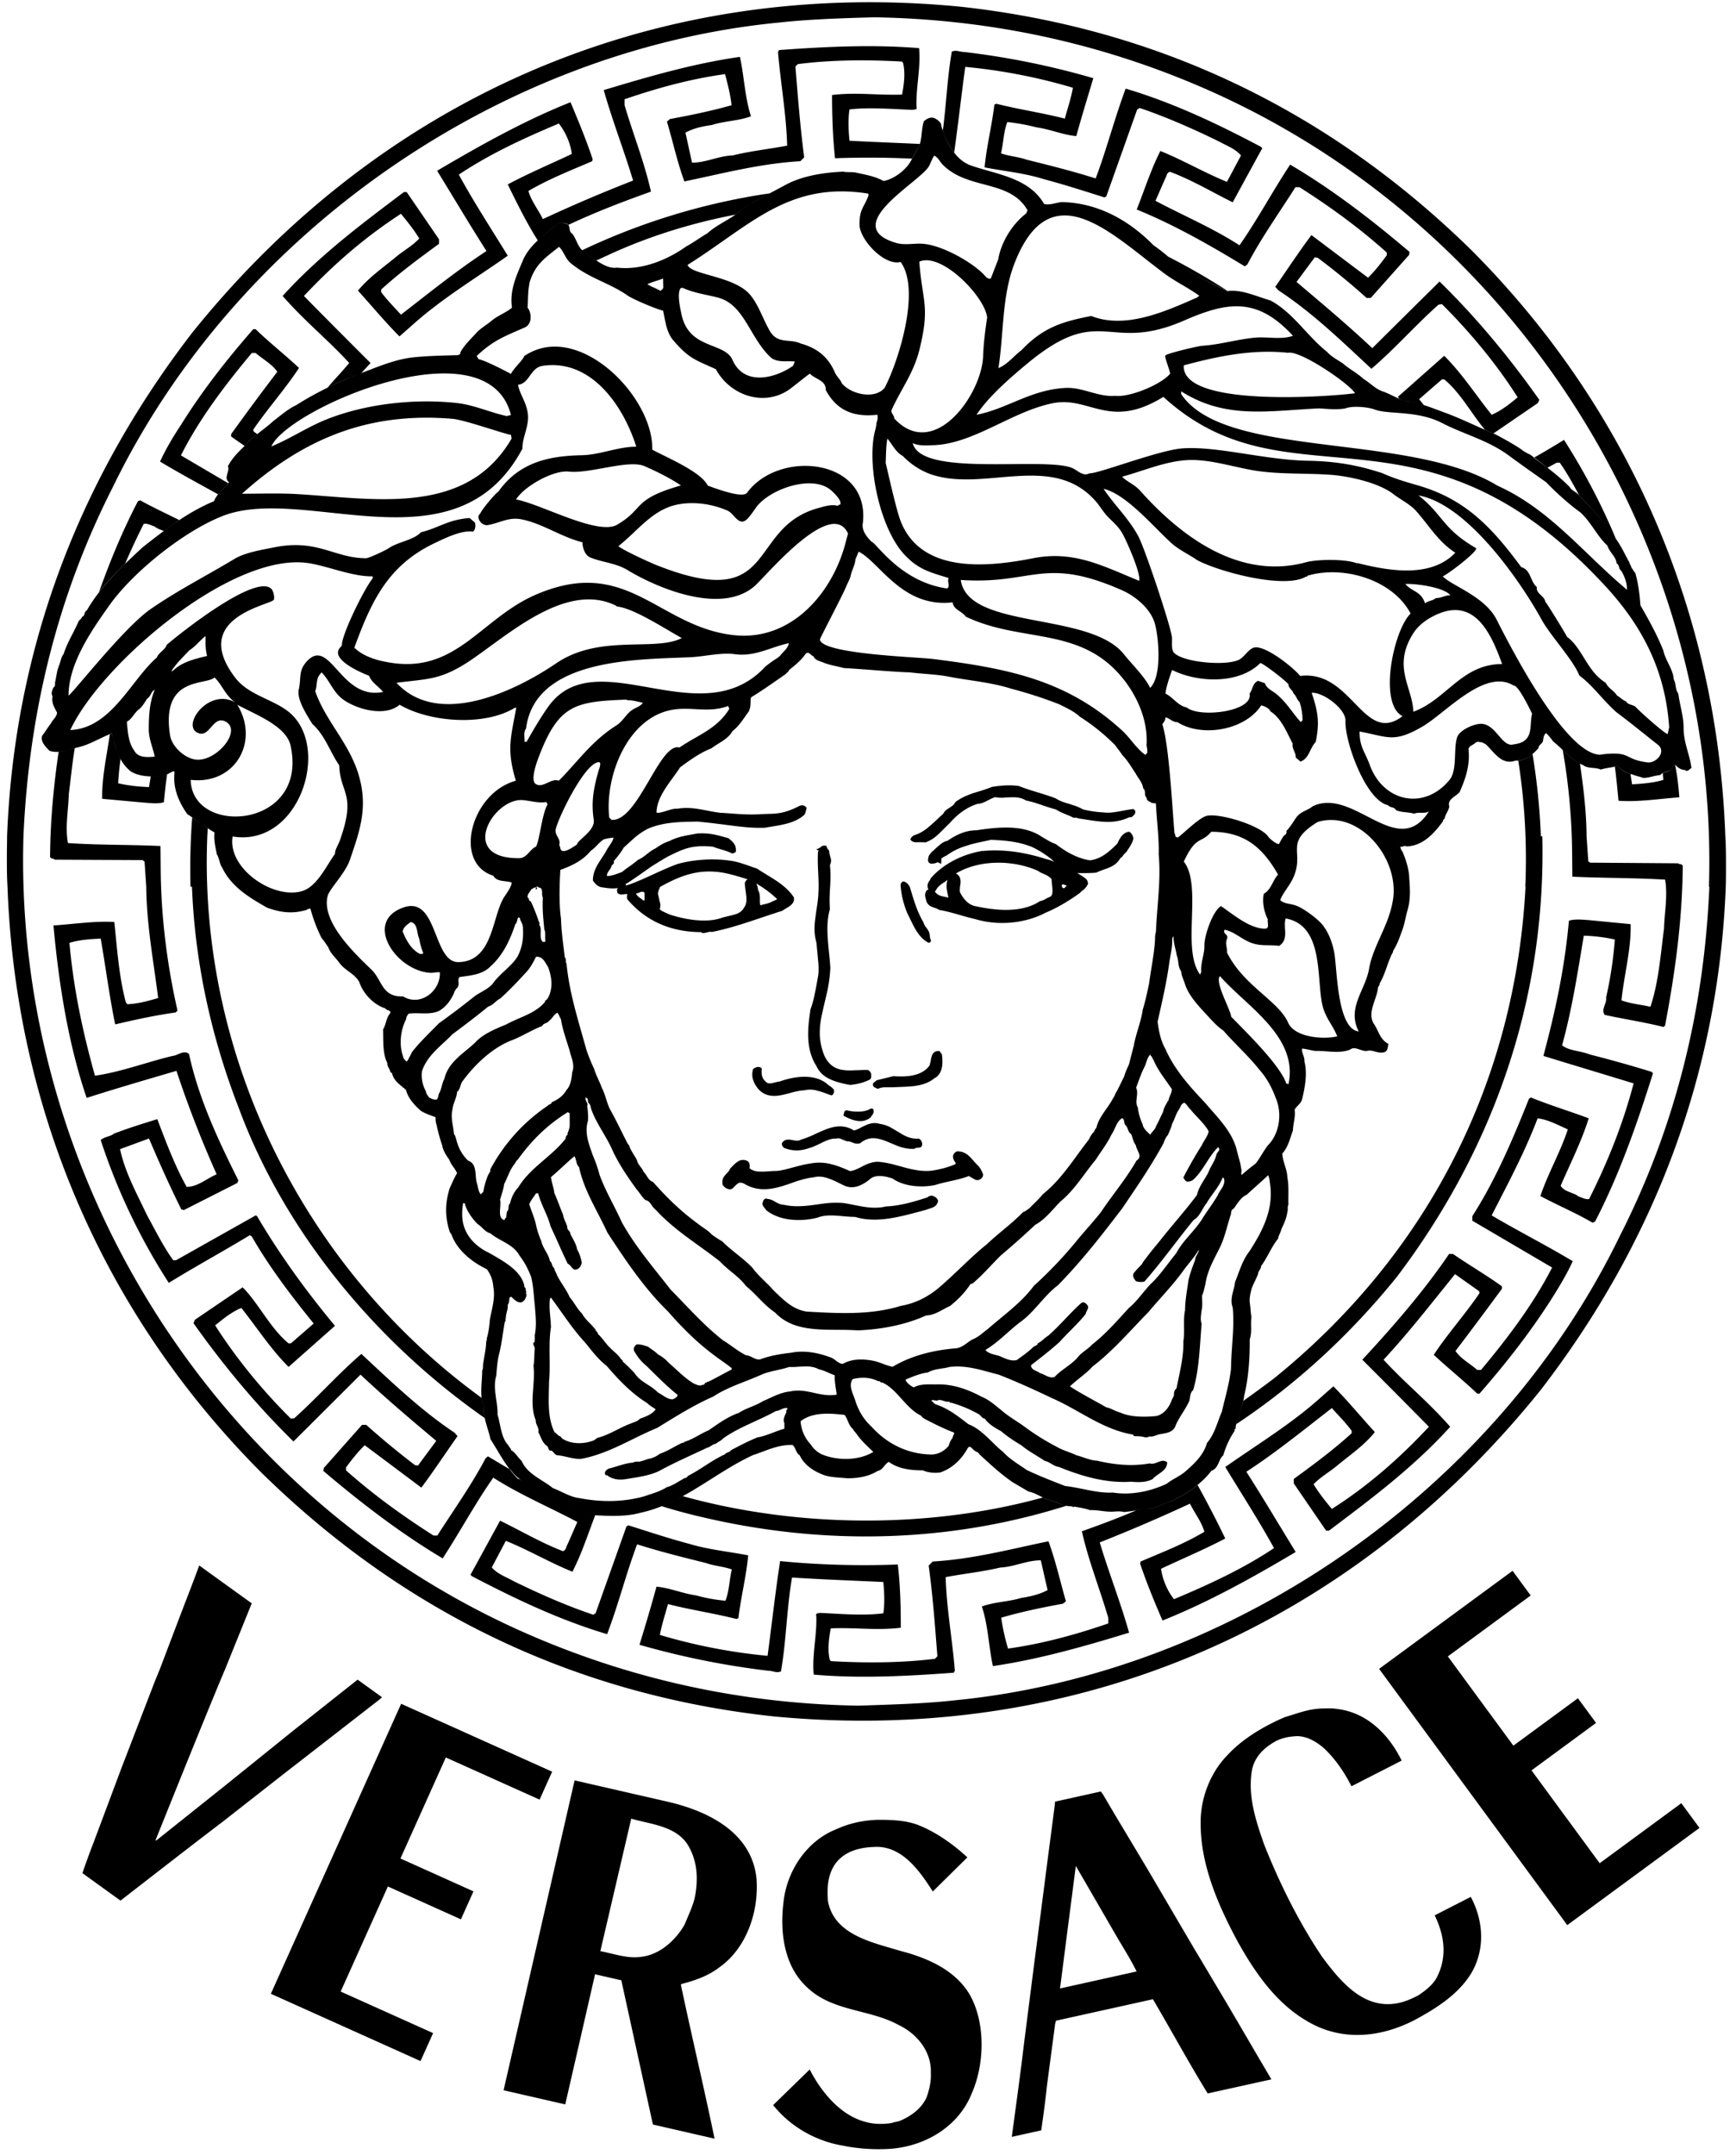 <svg width="133" height="165" xmlns="http://www.w3.org/2000/svg"><path d="M.574 67.904c-.048-.783-.048-1.549-.048-2.331 0-.506.016-1.027.016-1.533.554-14.395 5.526-27.322 14.167-38.539C29.202 7.455 50.183-1.756 73.56.51c14.967 1.631 28.139 7.841 39.158 18.634 12.178 12.21 18.861 27.909 19.465 44.896.049.766.049 1.549.049 2.315 0 .505 0 1.027-.016 1.549-.555 14.379-5.527 27.305-14.166 38.522-14.494 18.047-35.459 27.258-58.835 25.008-14.982-1.631-28.154-7.842-39.175-18.65C7.861 100.574 1.194 84.875.574 67.904zm130.352 0c.816-26.002-14.688-50.896-39.107-61.329-7.646-3.261-15.895-5.103-24.845-5.25-2.331.065-5.005.146-7.336.407C38.347 3.802 18.1 17.822 8.644 37.303 4.487 45.47 2.221 54.372 1.797 64.039c-.766 26.003 14.721 50.896 39.142 61.313 7.646 3.26 15.895 5.119 24.844 5.266 2.333-.082 5.004-.146 7.336-.408 21.307-2.07 41.537-16.09 50.994-35.588 4.156-8.168 6.438-17.068 6.846-26.719h-.033v.001zM117.82 30.865l-3.408 2.331-.652-.293c-.994-1.174-1.873-2.836-3.113-3.848h-.18l-1.744 1.517.359.44c-.332-.1-.67-.182-1.012-.245a3.776 3.776 0 0 1-.848-.212l-.129-.163 3.553-3.146c1.402 1.402 2.414 3 3.635 4.516.701-.293 1.371-.815 1.99-1.336-1.582-2.511-3.668-5.021-5.805-7.141l-.26.049c-1.811 1.614-3.359 3.391-5.137 4.907-2.297-2.136-4.547-4.32-7.139-6.016l-.229-.261c.93-1.337 1.809-2.674 2.771-3.961 1.369 1.027 2.852 2.152 4.336 3.26.521-.489 1.027-1.158 1.436-1.712v-.212c-2.104-1.891-4.354-3.521-6.686-5.004h-.309c-1.256 1.972-2.625 3.896-3.686 5.917l-.195.146c-2.656-1.614-5.396-3.179-8.281-4.353.588-1.483 1.076-3.032 1.811-4.483 1.744.701 3.373 1.663 5.102 2.364l1.076-2.021c-.439-.521-1.109-.75-1.695-1.076-1.973-.962-3.994-1.858-6.064-2.56l-.195.114-2.363 6.651-.148.082c-1.549-.489-3.113-.994-4.662-1.402-1.434-.457-3-.604-4.516-.897.146-1.581.555-3.179.75-4.809l.146-.065c1.729.44 3.555.701 5.25 1.141.211-.783.473-1.549.619-2.364a43.05 43.05 0 0 0-8.248-1.598c-.295 2.168-.539 4.369-.848 6.554-.311-.407-.555-.896-.768-1.353a1.174 1.174 0 0 0-.098-.342c.262-2.005.344-4.108.686-6.032.375-.147.586.033.961.033a60.876 60.876 0 0 1 9.879 2.005c-.439 1.468-.896 2.951-1.303 4.435-.996-.082-1.99-.521-3.033-.668-.74-.19-1.491-.326-2.25-.408-.293.733-.293 1.598-.488 2.396.637.229 1.336.261 1.973.489 1.777.44 3.537.88 5.281 1.435.848-2.25 1.451-4.613 2.299-6.88 3.619 1.076 6.994 2.674 10.352 4.451l.115.114c-.75 1.354-1.518 2.772-2.266 4.141-1.582-.783-3.131-1.712-4.795-2.332-.26.033-.26.326-.373.506l-.75 1.712c2.15 1.141 4.369 2.07 6.439 3.407 1.4-2.005 2.559-4.19 3.879-6.178 3.195 1.875 6.227 4.206 9.146 6.684l-.033.229-2.934 3.293h-.326a51.415 51.415 0 0 0-3.734-3.065l-.229-.048-1.402 1.891c1.893 1.598 3.914 3.293 5.805 5.07l5.152-5.103c2.836 2.771 5.395 5.869 7.645 9.064l-.112.243zm1.451 4.565l-.719.391c-.342-.261-.701-.505-1.043-.766.783-.44 1.549-.897 2.314-1.369a49.136 49.136 0 0 1 3.963 7.548c-.197-.261-.393-.505-.621-.701-.553-.945-1.418-1.777-2.184-2.608-.457-.848-.93-1.711-1.484-2.494h-.226v-.001zm-105.41-.555l3.635 2.136c-.212.293-.539.554-.783.848-1.5-.832-2.983-1.63-4.45-2.511.439-.962.994-1.891 1.598-2.804 1.613-2.592 3.505-5.005 5.542-7.336h.179c1.043 1.011 2.299 2.005 3.326 2.967-1.027 1.581-2.429 3.146-3.505 4.728l.033.146.277.196a8.492 8.492 0 0 0-.978.897 42.52 42.52 0 0 1-1.027-.717v-.18a212.28 212.28 0 0 1 3.538-4.776c-.408-.587-1.06-.929-1.663-1.435h-.293c-2.071 2.478-4.027 5.054-5.429 7.841zm-1.06 24.437c-.1.704-.182 1.41-.245 2.119-.44.147-1.027.065-1.516.033l-3.211-.293c-.033-1.663.358-3.309.587-4.972l.131-.049c.195.668.358 1.37.685 1.989-.082.62-.147 1.239-.18 1.842.767.179 1.549.261 2.364.293l.131-.815h.26c.391.13.7 0 .994-.147zm-.245-18.649c-.261-.098-.538-.195-.733-.358-.261-.065-.555-.261-.815-.18a51.571 51.571 0 0 0-1.418 3.032c-.717.701-1.402 1.402-2.005 2.185.848-2.38 1.809-4.711 2.983-6.96l.179-.066c.962.539 1.989 1.011 3 1.516-.408.26-.799.538-1.191.831zM69.891 12.15a71.377 71.377 0 0 0-5.917-.032c-.179-1.663-.228-3.326-.228-4.842 1.858-.229 3.489.033 5.364-.033.146-.782.26-1.63.08-2.413l-.08-.114c-2.544-.146-5.397-.146-7.989.195l-.18.18c.18 2.298.375 4.695.669 6.961l-.294.293c-3.113.18-6.031.961-8.885 1.549-.554-1.516-.88-3.065-1.336-4.581l.228-.196c1.581-.293 3.179-.619 4.728-1.06-.097-.815-.293-1.597-.505-2.38-2.706.375-5.217 1.076-7.695 1.924v.456c.652 2.217 1.516 4.353 2.021 6.619-2.168.767-4.271 1.582-6.326 2.543a.918.918 0 0 0-.864-.065c-.505.44-1.027.832-1.483 1.256-.864-1.37-1.598-2.854-2.298-4.288 1.613-.864 3.293-1.565 4.906-2.332-.098-.815-.472-1.663-.994-2.331-2.625 1.108-5.217 2.282-7.662 3.913 1.157 2.119 2.478 4.14 3.75 6.211-2.478 1.745-5.07 3.293-7.336 5.331l-.961.848c-1.06-1.06-2.071-2.282-3.179-3.505.815-.994 1.891-1.744 2.886-2.559.554-.473 1.304-.88 1.809-1.435-.407-.669-.88-1.255-1.401-1.891-2.69 1.744-5.07 3.782-7.434 6.292 1.548 1.582 3.554 3.586 5.102 5.135l-.7.767c-.261.098-.506.195-.75.276-.62.277-1.239.555-1.843.848.326-.392.669-.766 1.011-1.141l.652-.75c-1.663-1.81-3.391-3.179-5.103-5.135 2.82-3.114 6.113-5.559 9.292-7.956h.212l2.478 3.62v.342c-1.517 1.108-3.065 2.249-4.434 3.504v.196c.489.652.961 1.109 1.516 1.728 2.152-1.663 4.287-3.391 6.553-4.875-1.304-2.038-2.527-4.108-3.782-6.146 3.375-1.988 6.7-3.847 10.221-5.249.587 1.402 1.207 2.886 1.696 4.369l-.033.147c-1.63.701-3.342 1.37-4.891 2.282.229.783.75 1.418 1.109 2.152a114.97 114.97 0 0 1 6.912-2.95c-.701-2.332-1.581-4.565-2.249-6.929 3.407-1.027 6.879-2.038 10.433-2.543.326 1.467.375 3.098.848 4.549-.962.358-2.038.358-3 .668-.701.098-1.402.244-2.021.586l.505 2.299c1.076 0 2.038-.522 3.114-.554 1.37-.343 2.804-.489 4.173-.75-.064-2.396-.505-4.809-.701-7.173l.082-.147c3.554-.26 7.173-.44 10.726-.147.146 1.484-.26 3.065-.195 4.516.082.212-.18.18-.326.212-1.516-.065-3.407-.212-4.809-.033-.114.669-.082 1.63 0 2.396 1.842.098 3.619.163 5.396.245l-.049.13c-.18.329-.36.671-.539.997zm55.021 47.13l.129.783c.816-.049 1.664-.114 2.396-.342l-.049-.506c.195-.098.441-.13.619-.26.1-.13.18-.359.326-.392.18.88.262 1.695.326 2.494-1.549.115-3.178.375-4.662.262-.082-.864-.162-1.745-.277-2.608.082-.017.164-.049.229-.065.229.292.571.536.963.634zm-4.467 6.032a48.249 48.249 0 0 0-.719-7.874c.424.407.865.814 1.32 1.043.262 1.81.49 3.619.506 5.559l.131 1.923.146.098 6.732.049c.115.098.326.033.359.212-.033 4.255-.619 8.331-1.354 12.21l-.113.114c-1.484-.375-3.033-.603-4.518-.929-.293-.44.18-.848.115-1.336.33-1.46.553-2.942.668-4.435a12.812 12.812 0 0 0-2.379-.293c-.473 2.852-.914 5.689-1.664 8.396.555.439 1.402.407 2.119.701 1.615.408 3.18.848 4.76 1.336l.082.115c-1.223 3.879-2.559 7.727-4.434 11.346l-.195.082c-1.289-.75-2.689-1.338-3.994-2.037.586-1.746 1.516-3.326 2.102-5.104-.766-.342-1.516-.75-2.314-.848-.961 2.543-2.266 4.988-3.521 7.434 2.072 1.223 4.174 2.283 6.213 3.506-.441.961-.996 1.891-1.582 2.82-1.631 2.574-3.521 4.988-5.559 7.318h-.18c-1.043-.994-2.299-2.004-3.326-2.967 1.027-1.58 2.43-3.129 3.506-4.727l-.033-.146-1.842-1.305c-1.564 1.924-3.146 3.961-4.811 5.82l-.666.734c1.664 1.811 3.391 3.18 5.104 5.135-2.82 3.115-6.113 5.561-9.293 7.957h-.211l-2.479-3.619v-.344c1.516-1.107 3.064-2.248 4.434-3.504v-.18c-.488-.668-.961-1.109-1.516-1.744-2.152 1.662-4.287 3.408-6.553 4.875 1.303 2.037 2.525 4.107 3.781 6.145-3.375 2.006-6.699 3.848-10.205 5.25-.604-1.402-1.223-2.885-1.711-4.354l.031-.162c1.631-.701 3.342-1.354 4.891-2.283-.229-.781-.732-1.4-1.107-2.15a130.495 130.495 0 0 1-6.912 2.967c.701 2.33 1.58 4.549 2.25 6.912-3.408 1.043-6.881 2.037-10.434 2.559-.326-1.482-.359-3.113-.848-4.564.961-.357 2.037-.357 2.998-.652.701-.113 1.402-.26 2.039-.604l-.521-2.281c-1.076 0-2.039.506-3.113.555-1.371.326-2.805.473-4.174.732.064 2.414.521 4.809.701 7.174l-.082.146c-3.537.26-7.173.457-10.727.146-.146-1.467.261-3.064.195-4.5-.082-.227.18-.195.326-.227 1.517.08 3.407.227 4.809.031.113-.668.082-1.631 0-2.396-2.396-.113-4.695-.195-6.993-.342-.408 2.33-.44 4.891-.848 7.189-.375.146-.587-.049-.961-.049a62.616 62.616 0 0 1-9.879-1.99c.457-1.482.896-2.967 1.304-4.449.995.082 1.989.521 3.032.668.736.204 1.49.34 2.25.408.293-.734.293-1.582.489-2.396-.636-.229-1.337-.262-1.973-.49-1.761-.439-3.538-.879-5.282-1.434-.847 2.25-1.435 4.613-2.299 6.879-3.619-1.076-6.977-2.674-10.352-4.434l-.114-.115 2.266-4.141c1.582.768 3.146 1.695 4.809 2.332.245-.049.245-.342.359-.521l.75-1.711c-2.152-1.143-4.369-2.072-6.439-3.393-1.402 1.99-2.559 4.174-3.88 6.18-3.179-1.893-6.227-4.223-9.145-6.701l.049-.229 2.918-3.293h.326a60.802 60.802 0 0 0 3.733 3.082l.229.033 1.402-1.893c-1.892-1.58-3.913-3.293-5.804-5.07l-5.135 5.119c-2.853-2.787-5.413-5.885-7.662-9.062l.114-.262 3.652-2.479c1.19 1.174 2.119 3.146 3.521 4.289h.179l1.744-1.518c-1.744-2.152-3.407-4.336-4.744-6.668l-.147-.098c-2.07 1.256-4.173 2.396-6.211 3.652a47.135 47.135 0 0 1-5.217-10.939c.293-.26.75-.26 1.011-.488 1.06-.408 2.217-.766 3.326-1.109.668 1.744 1.32 3.521 2.25 5.186.848 0 1.516-.637 2.298-.963a84.703 84.703 0 0 1-3.081-7.923c-2.282.669-4.581 1.337-6.879 2.071-1.402-4.109-2.136-8.722-2.543-13.206 1.549-.098 3.179-.358 4.663-.261.212 2.038.359 4.189.88 6.146l.114.147c.848-.033 1.63-.261 2.364-.473-.359-2.87-.88-5.543-.913-8.526l-.13-1.924-.146-.114-6.733-.032c-.098-.114-.326-.049-.359-.229.017-2.755.277-5.429.652-8.021.424-.032.848-.179 1.239-.277-.196 1.174-.31 2.38-.457 3.521-.032 1.255-.293 2.478-.065 3.733 2.331.163 4.695.114 7.091.228l.016 1.826c.033 3.701.505 7.336 1.288 10.775l-.147.147c-1.548.212-3.113.555-4.629.913-.44-2.135-.734-4.434-1.109-6.57-.815.033-1.663.098-2.396.326.326 3.586 1.027 6.847 1.957 10.173 2.038-.295 3.961-1.044 5.95-1.517.408-.033.864-.489 1.255-.146.75 3.439 2.233 6.585 3.782 9.683l-.082.195-4.092 2.072-.196-.049c-.88-1.762-1.695-3.588-2.478-5.43l-2.217.814c.375 1.777 1.288 3.408 2.07 5.07.636 1.141 1.224 2.363 2.005 3.439h.212l6.113-3.439.099.066c1.711 2.918 3.782 5.77 5.966 8.395l-3.554 3.146c-1.402-1.402-2.413-3-3.619-4.516-.717.293-1.37.814-2.005 1.336 1.597 2.512 3.668 5.039 5.803 7.141l.261-.031c1.81-1.631 3.375-3.408 5.136-4.924 2.298 2.135 4.564 4.32 7.14 6.031l.228.262c-.929 1.32-1.81 2.656-2.771 3.945-1.444-1.083-2.89-2.164-4.336-3.244-.505.473-1.027 1.141-1.434 1.695v.229c2.103 1.873 4.369 3.504 6.7 4.988h.293c1.255-1.957 2.625-3.881 3.701-5.918l.179-.146c.57.342 1.141.684 1.728 1.027.163.211.342.422.554.602.179.082.228.277.358.424.033.066.163.066.163.164.995.75 1.989 1.482 3.179 1.826.636.26 1.337.309 1.973.455l.26.018c-.554 1.434-1.027 2.934-1.744 4.32-1.744-.701-3.358-1.664-5.103-2.365l-1.076 2.039c.44.504 1.108.732 1.695 1.059 1.973.963 3.994 1.859 6.081 2.561l.179-.115 2.364-6.65.147-.082c1.549.488 3.114 1.01 4.663 1.418 1.451.441 3 .588 4.516.881-.147 1.598-.554 3.178-.75 4.809l-.147.066c-1.728-.441-3.537-.701-5.249-1.143-.212.783-.473 1.549-.62 2.363a43.011 43.011 0 0 0 8.25 1.6c.326-2.414.587-4.844.962-7.256 2.918.295 6.097.375 9.016.262.195 1.662.229 3.324.229 4.842-1.859.229-3.473-.033-5.365.049-.146.766-.26 1.613-.081 2.396l.081.113c2.544.146 5.396.146 7.988-.18l.18-.195c-.18-2.299-.357-4.695-.668-6.943l.311-.311c3.096-.18 6.016-.963 8.867-1.549.555 1.516.896 3.064 1.338 4.598l-.229.18c-1.582.293-3.18.619-4.729 1.074.115.816.293 1.582.521 2.365 2.689-.375 5.201-1.076 7.68-1.924v-.441c-.652-2.217-1.518-4.367-2.021-6.617 1.418-.506 2.82-1.027 4.189-1.615.326-.049.668-.113 1.01-.129.539-.049 1.043-.375 1.564-.523a9.606 9.606 0 0 0 2.104-1.271 81.308 81.308 0 0 1 2.119 4.092c-1.629.85-3.293 1.549-4.922 2.316.113.814.473 1.678.994 2.33 2.625-1.107 5.217-2.281 7.662-3.912-1.158-2.104-2.479-4.141-3.734-6.211 2.479-1.744 5.055-3.293 7.32-5.33l.961-.848c1.076 1.074 2.072 2.297 3.18 3.504-.814 1.012-1.891 1.744-2.885 2.561-.555.473-1.289.879-1.811 1.434.408.668.881 1.271 1.402 1.891 2.707-1.729 5.07-3.766 7.434-6.293a799.358 799.358 0 0 0-5.102-5.135c2.297-2.477 4.695-5.217 6.65-8.102h.293c1.223.848 2.527 1.598 3.75 2.479v.195a356.838 356.838 0 0 1-3.555 4.76c.408.604 1.076.93 1.664 1.451h.293c2.07-2.479 4.027-5.07 5.445-7.842l-6.113-3.586v-.342c1.809-2.838 3.113-5.918 4.336-8.984l.146-.113c1.436.588 2.951 1.043 4.436 1.598-.555 1.777-1.402 3.439-2.152 5.168.309.488.961.488 1.369.814.262.082.555.262.814.195 1.418-2.818 2.594-5.738 3.408-8.852-2.299-.701-4.631-1.402-6.912-2.103.912-3.407 1.629-6.7 1.955-10.352.441-.147 1.045-.082 1.518-.049l3.211.31c.049 1.956-.506 3.88-.701 5.836.701.26 1.484.326 2.217.489.637-1.891.783-4.043 1.043-5.999.033-1.255.295-2.478.082-3.733-2.332-.146-4.711-.114-7.107-.228l-.016-1.823zm-68.128 49.264c8.754 2.43 18.845 2.512 27.583.1.098.049.195.098.311.129.504.115.945.408 1.482.506-8.738 2.756-18.242 3.131-27.844.881a41.863 41.863 0 0 1-3.146-.848c.555-.229 1.092-.49 1.614-.768zM15.882 64.04c-.701 16.987 7.564 33.241 21.013 43.005.033.229.082.441.147.637 0 .309.033.619.098.912-8.445-5.9-15.373-14.361-18.845-23.736-2.038-5.249-3.359-10.97-3.587-16.954h-.114a52 52 0 0 1 .13-5.298c.408.277.783.554 1.19.815l-.032.619zm100.975 3.864c.14-3.227-.04-6.46-.537-9.651.391-.032.766-.244 1.092-.505a50.01 50.01 0 0 1 .637 6.292h.113c.293 12.569-3.799 24.03-11.135 33.729-3.619 4.482-7.775 8.281-12.324 11.297.064-.211.195-.406.262-.635.031-.408.195-.768.293-1.158a80.493 80.493 0 0 0 2.381-1.744c11.703-9.471 18.453-22.645 19.236-37.625h-.018zM56.344 16.438c-3.489.668-6.831 1.728-9.863 3.146-.261.114-.521.244-.782.359-.196-.115-.358-.229-.538-.326-.114-.082-.212-.212-.293-.277a1.052 1.052 0 0 1-.261-.179 50.542 50.542 0 0 1 14.346-4.353c-.669.358-1.321.717-1.973 1.125-.202.18-.415.349-.636.505zm30.111 47.26c-.277.049-.457.229-.588.408-.049.082-.113.179-.162.277l-.098.211c-.637.652-1.271 1.19-2.104 1.288-.963-.146-1.811-.636-2.609-1.239a4.145 4.145 0 0 1-.504-.228c-.18-.099-.359-.213-.539-.31-1.418-.995-3.424-.766-5.053-.522-.832 0-1.566.359-2.201.799-.22.049-.422.156-.586.309a5.815 5.815 0 0 0-.475.424 1.177 1.177 0 0 0-.211.196c-.066.081-.164.195-.195.325l-.018.082c0 .049-.016.098-.016.163.016.179.162.31.424.244l.113-.016.213-.082.26.131.018-.408c0-.016.049-.049.131-.098.08-.049.178-.098.277-.147.504-.359.961-.57 1.498-.733.521-.18 1.125-.294 1.893-.457 1.352.049 2.201.18 3.129.539.619.293 1.092.62 1.484.929l.229.212-.197-.082a2.064 2.064 0 0 0-.439-.13c-1.564-.505-3.229-.783-4.973-.604-1.451.261-2.885.979-3.83 2.054-.018.033-.033.049-.082.163a.949.949 0 0 0-.162.293.567.567 0 0 0 .049.424.443.443 0 0 0-.164.114.63.63 0 0 0-.082.44c.018.114.066.228.082.342.115.294.311.391.49.457.064.033.146.049.227.082.093.03.182.074.262.13.961.163 1.809.489 2.756.701 1.775.538 3.83.342 5.412-.489.896-.375 1.793-.913 2.607-1.5l.164-.163.162-.114c.049-.065.066-.082.164-.179l.146-.245c-.018-.163-.049-.277-.146-.375l-.098-.082-.164-.114-.098-.065-.213-.131-.098-.065c.539.016 1.191 0 1.451-.033.359-.179.701-.261.994-.392.326-.13.621-.326.848-.717.049-.033.1-.065.131-.098l.098-.131c.066-.082.115-.146.244-.244.066-.131.164-.261.246-.391.082-.147.178-.293.229-.457.113-.245-.018-.505-.229-.685l-.097-.011zM72.5 68.703c-.131-.033-.277-.049-.408-.098a.789.789 0 0 1-.473-.342l.082-.081c.131-.277.375-.457.717-.668l.164-.147a2.096 2.096 0 0 0-.049.717c.031.212.08.44.129.652l-.162-.033zm7.922-.017c-.064.033-.129.049-.178.082l-.213.114c-.074.039-.15.072-.229.098l-.131.032c-1.336.881-3.227.75-4.891.391-.555-.082-.961-.538-1.223-1.06-.031-.082-.031-.163-.016-.293 0-.147.033-.277.049-.424.016-.261-.016-.57-.359-.733 1.826-1.092 4.402-1.043 6.277-.212.098.065.195.13.311.179.096.049.227.098.324.146.213.114.344.212.424.327 0 .277.066.586.066.863.002.278-.047.426-.211.49zm1.158-.701c-.115.065-.195.016-.229-.114-.049-.277.229-.065.359-.082.001.066-.097.148-.13.196zm5.232-6.031c-.391.049-.766.13-1.141.195s-.75.114-1.109.065a8.264 8.264 0 0 1-1.58-.228 4.973 4.973 0 0 0-.521-.245c-.18-.065-.359-.114-.539-.18-.357-.098-.717-.212-1.043-.423-.912-.359-1.891-.571-2.82-.946-.686-.098-1.32-.049-2.055.065-.439.18-.93.327-1.418.473-.473.163-.961.358-1.402.701-.08.196-.26.31-.439.424l-.146.098c-.049.033-.098.065-.131.098a.894.894 0 0 0-.211.277c-.344.293-.67.636-1.027.929-.344.31-.734.57-1.191.701-.08.049-.244.147-.293.326.115.195.342.229.521.212h.311c.098 0 .18 0 .309.017.393-.13.719-.359 1.012-.636.293-.277.57-.57.863-.848.572-.652 1.256-1.19 2.119-1.467.277-.016.506-.114.719-.228l.326-.163c.098-.049.195-.082.309-.13.195.049.393.049.588.049.211-.016.424-.033.635-.033.408-.016.799.017 1.141.245.783.146 1.42.457 2.299.685.213.146.457.244.686.342.229.098.455.179.619.277l.113.017h.115c.033 0 .064 0 .18.049.684.097 1.354.229 2.004.261.637.033 1.271-.049 1.924-.359.115.033.18 0 .229-.065l.098-.082.098-.131c0-.032.018-.081.018-.113-.005-.083-.023-.164-.17-.229zM59.865 83.863c.31-.064.62-.146.913-.229.31-.08.603-.129.897-.146.326-.082.668-.049.994.049.342.082.668.229 1.027.344.163-.033.229-.262.195-.424a1.216 1.216 0 0 0-.407-.344c-.962-.945-2.625-.701-3.75-.293-.196.016-.407.098-.619.131-.196.031-.359.016-.49-.164-.261-.211-.309-.586-.261-.961-.179-.196-.473-.13-.668.049-.195.619.098 1.174.44 1.564.507.522 1.126.54 1.729.424zm11.199 7.826c-.994.324-2.07.652-3.195.699-.537.131-1.076.115-1.63.033-.538-.08-1.076-.211-1.597-.293a7.164 7.164 0 0 0-1.19 0c-.375.033-.75.098-1.125.146-.75.098-1.483.164-2.282-.016-.228 0-.407-.098-.603-.195a2.632 2.632 0 0 0-.294-.164c-.098-.033-.212-.082-.342-.082-.212-.113-.342.115-.358.229-.065.146-.017.262.049.359.033.033.065.082.098.129.032.033.065.066.098.133 1.043.846 2.658.896 3.913.586.456-.18.929-.195 1.435-.162.489.031.994.098 1.467.098.913.277 1.842.244 2.756.098.896-.146 1.809-.408 2.672-.637.164-.064.375-.115.539-.195a.597.597 0 0 0 .391-.521c-.1-.278-.524-.522-.802-.245zm3.555-2.755c-.098-.113-.195-.229-.311-.342-.229-.229-.521-.424-.961-.424l-.098.031c-.375.246-.213.572-.115.734l.066.098c.016.033.016.066 0 .115-.506.227-1.076.375-1.631.473-.717.129-1.418 0-2.135-.18l-1.076-.293c-.375-.082-.75-.164-1.143-.18-.456.016-.831.195-1.157.357-.146.082-.31.164-.473.229-.146.063-.3.107-.457.131-.44-.195-.896-.391-1.402-.521a3.616 3.616 0 0 0-1.63-.064c-.473.064-.929.195-1.369.309-.424.115-.832.229-1.223.262-.424 0-.848.064-1.255.049-.293 0-.57-.049-.832-.262a.512.512 0 0 0 .017-.229.397.397 0 0 0-.18-.326c-.326-.146-.587-.064-.799.1-.098.064-.179.146-.261.227l-.114.115-.098.098-.064.082a.579.579 0 0 1-.131.211c-.065.082-.13.146-.195.213-.146.162-.31.375-.229.781.114.18.342.375.636.342l.114-.049.261-.26a.932.932 0 0 1 .245-.18c.13-.033.277 0 .424.082.929.553 1.858.457 2.739.211.424-.113.848-.277 1.271-.424.424-.129.831-.244 1.288-.293.424-.113.815-.033 1.206.115.424.146.815.373 1.207.553.407.146.766.098 1.092-.031.163-.066.31-.148.44-.229.13-.082.261-.18.375-.277.407-.359 1.124-.244 1.727-.033.865.604 2.201.717 3.262.49.408-.131.863-.229 1.303-.326.426-.098.85-.197 1.271-.359l.426.244c.275.164.553 0 .652-.229l.016-.146c-.098-.244-.213-.521-.441-.717-.078-.083-.176-.181-.258-.278zm-10.955-6.26c.212.098.456.18.701.244.244.064.489.115.766.164.505-.049 1.043-.164 1.533-.424l.081-.131v-.229c0-.098-.033-.228-.245-.358-.31-.016-.636.017-.946.017-.31.016-.62.032-.929-.017-.848-.082-1.369-.668-1.598-1.467-.358-1.092-.229-2.103.017-3.114.114-.521.244-1.027.358-1.548.098-.506.18-1.027.212-1.679-.032-.701-.146-1.467-.196-2.25-.049-.766-.049-1.532.164-2.266-.049-.604-.017-1.174.016-1.729.033-.554.049-1.092-.016-1.646a.674.674 0 0 0 .049-.554c-.017-.082-.049-.163-.065-.26-.033-.082-.033-.147-.033-.229l-.049-.114c-.082-.065-.114-.13-.147-.245l-.049-.082h-.098c-.114 0-.195.017-.261.065l-.114.098-.277.13.18.082-.049.114c-.065 1.092.098 2.136.032 3.097-.016.685-.163 1.304-.228 1.924-.098.636-.114 1.272.082 1.94.033.424.082.848.114 1.271.049.408.065.832.016 1.239-.082.407-.147.848-.244 1.288-.082.424-.18.848-.343 1.272-.228 1.483-.391 3.048.457 4.369.229.506.636.833 1.109 1.028zm25.822-63.025l.244.211c1.338.995 2.789 1.712 4.338 2.429a51.837 51.837 0 0 0-4.582-2.64zM71.064 72.158c.115.082.262 0 .262-.146-.115-.211-.066-.391-.146-.619-.098-.277-.359-.457-.424-.75-.506-.847-.768-1.776-1.045-2.706-.113-.228-.293-.424-.537-.44a.55.55 0 0 0-.18.212c.033.75.229 1.532.521 2.233.409.782.735 1.744 1.549 2.216zm-3.976 11.153c.067.045.15.063.229.049.146-.066.324-.1.553-.1h.621c.521-.031 1.074-.031 1.596-.098.539-.08 1.061-.229 1.469-.57.684-.342.701-1.173.604-1.858l-.18-.245c-.375-.032-.539.163-.604.424a2.455 2.455 0 0 0-.082.375c-.033.114-.049.229-.082.31-.604.832-1.775.881-2.771.814l-1.271.311c-.031.033-.064.049-.098.082l-.114.08c-.081.082-.13.18-.016.344l.146.082zm-2.234 1.71c-.211.031-.179.262-.245.408.604.342 1.468.684 2.104.129.081-.162.261-.293.212-.506.017-.146-.098-.162-.212-.162-.457.311-1.289.278-1.859.131zm4.027 1.696c-.229-.131-.457-.277-.701-.408a2.481 2.481 0 0 0-.783-.244c-.423-.131-.766-.033-1.091.113-.147.066-.31.148-.457.229-.146.066-.277.131-.424.164-.701-.441-1.402-.359-2.07-.115-.342.131-.668.277-1.011.441a8.116 8.116 0 0 1-.979.375.578.578 0 0 1-.326.08c-.114 0-.245-.031-.358-.049-.245-.049-.539-.08-.734.18-.065.082-.049.164-.017.229 0 .033.017.064.114.18.652.277 1.32.26 1.973.016.196-.049.375-.131.554-.211.18-.082.342-.164.505-.246.326-.146.636-.275.995-.26l.082-.016c.114-.018.229.016.358.08l.212.082c.075.04.16.063.245.064.049 0 .114.018.179.033.065.016.146.049.212.082.147.049.326.098.538.033.668-.555 1.304-.424 1.972-.164.344.131.686.293 1.045.424.357.115.732.195 1.141.164l.113-.066.146-.016c.049 0 .098 0 .164-.018.064-.016.113-.047.162-.146.033-.162-.016-.439-.26-.537-.587.048-1.042-.18-1.499-.473zm60.105-30.991c0-.864-.293-1.745-.406-2.608-.246-.326-.164-.766-.344-1.076-.064-.831-.635-1.435-.799-2.217-.488-1.223-1.076-2.282-1.76-3.473-.066-.896-.164-1.663-.393-2.478-.146-.146-.178-.261-.293-.408-.031-.146-.146-.276-.178-.456-.1-.081-.115-.244-.213-.358-.359-.734-.832-1.582-1.436-2.12-.586-.995-1.516-1.858-2.297-2.722-.18-.146-.506-.31-.604-.506-.881-.913-1.99-1.695-3.033-2.494a2.91 2.91 0 0 1-.717-.424c-.588-.391-1.271-.766-1.908-1.108-1.369-.57-2.607-1.206-4.043-1.728-.814-.293-1.613-.636-2.494-.783-.766-.065-1.385-.521-2.053-.766-.619-.18-1.045-.685-1.549-.979-.506-.473-1.109-.767-1.582-1.19-.439-.293-.896-.521-1.223-.897-1.467-1.141-2.607-3.016-4.336-3.929-1.076-.31-2.217-.864-3.293-.717-1.516-.717-2.967-1.435-4.305-2.429-.439-.407-.896-.75-1.385-1.108-1.875-1.907-4.287-3.244-7.043-3.276-.439.064-.881.244-1.305.146-1.189-2.038-3.635-2.25-5.656-2.967-1.027-.392-1.582-1.386-2.006-2.332-.031-.277-.211-.489-.229-.815-.096-.212-.309-.359-.504-.456-.295-.131-.604.048-.816.228-.211.62-.129 1.304-.357 1.875-.244.424-.49.913-.719 1.304-.473.717-1.336 1.288-2.021 1.402-.668-.375-1.417-.489-2.151-.652-.277-.049-.652 0-.913-.065-1.63.065-3.31.358-4.581 1.092-1.076.571-2.054 1.076-3.064 1.695-.848.815-1.94 1.174-2.788 1.94-.619.359-1.027.685-1.63 1.011-1.467 1.043-3.407 1.825-5.282 1.614-.799.114-1.5-.538-2.119-.88-.114-.082-.212-.212-.293-.277-.603-.293-.668-1.01-1.027-1.451-.294-.147-.114-.538-.359-.734a.976.976 0 0 0-.799 0c-1.043.897-2.136 1.614-2.641 2.837-.456 1.092-1.011 2.217-.815 3.57-.44.375-1.043.586-1.516.962-.326.293-.831.57-1.19.945-.424.473-.962.962-1.255 1.532.049.146-.114.146-.163.196-1.092.033-2.332.049-3.538.179-1.646.212-3.114.945-4.629 1.467-1.468.636-2.918 1.337-4.239 2.185-.636.293-1.223.815-1.761 1.222-.717.669-1.598 1.174-2.233 1.94-.473.456-.929.913-1.239 1.516.163.44-.359.88.081 1.222-.293.473-.945.864-1.141 1.452-2.038.847-3.733 2.167-5.461 3.521-1.614 1.5-3.179 2.934-4.288 4.842-.245.13-.114.424-.359.489-.048.147-.195.228-.277.359-.358.848-.864 1.598-1.141 2.494-.212.261-.229.604-.359.896-.049.147-.114.326-.146.489l-.13.701c-.065.163.049.375-.147.473-.082.195-.212.473-.065.668-.098.521.146.88.342 1.255-.016.343-.359.571-.489.864-.229.277-.424.636-.652.913-.147.472.293.864.57 1.157.717.229 1.451-.081 2.136-.26.945-.212 1.728-.734 2.624-1.076.277 1.043.538 2.217 1.5 2.935.505.293 1.157.375 1.744.358.603.212 1.027-.228 1.484-.391.065 0 .098.049.082.114-.131 1.19.342 2.266.978 3.163.733.473 1.304.962 2.086 1.402-.065.603.082 1.174.18 1.68.195.293.195.717.407 1.01.701 1.484 2.104 2.315 3.457 3.082 1.027.359 1.891.489 3.016.163.065-.065.212-.114.293-.082.212.783.489 1.516.848 2.233.212.245.375.505.521.717.163.473.571.799.848 1.19.424.587 1.141.798 1.517 1.451.31.913 1.076 1.728 2.005 2.038.098.179.424.098.375.358-.31.342-.31.848-.554 1.255.032.799-.05 1.826.325 2.559-.016.277.18.408.229.684.017.018.065.082.13.082.13.637.668.93 1.076 1.305.163.652.652 1.158 1.141 1.598.326.213.75.342 1.125.488 0 .195 0 .375.065.539.114.555.26 1.092.44 1.613.065.408.326.799.538 1.092.13.393.457.686.604 1.043-.229.359-.392.783-.571 1.158-.326 1.061-.359 1.973-.082 3.049.065.146.065.326.212.457.424 1.223 1.565 2.135 2.723 2.689.293.406.456.83.489 1.336.179.865-.114 1.695-.261 2.527-.033.439-.098.994-.228 1.402-.017.098.016.18-.049.244-.016.652-.163 1.174-.244 1.793-.017.213.016.311-.065.441 0 .879-.212 1.906.098 2.738-.032.896.359 1.711.539 2.543.636.979 1.173 2.086 2.086 3.016.179 0 .228.195.358.342.033.066.163.066.163.164.995.75 1.989 1.482 3.179 1.826.636.26 1.337.309 1.973.455 1.157.066 2.575.146 3.668-.162 3.309-.701 5.689-3.049 8.688-4.434.979-.311 1.908-.816 3.033-.768.244.213.277.668.538.783.326.717 1.027 1.189 1.728 1.467.538.229 1.222.229 1.891.293.799.018 1.663-.129 2.348-.555.424-.08.488-.488.863-.699.719.537 1.68.652 2.609.652.391.178.863.211 1.32.162.928-.311 1.629-.994 2.104-1.842.178-.311.357.049.504.146.131.113.344.146.391.293.832.766 1.615 1.5 2.561 2.152l1.223.717c.506.082.93.424 1.402.57.635.148 1.156.555 1.891.555.064 0 .131.115.195.018.391.08.816.129 1.207.275.586-.031 1.174.146 1.76.115.293-.016.555-.049.832.031.668-.047 1.305-.227 1.988-.275.539-.049 1.043-.375 1.564-.523 1.191-.537 2.365-1.32 3.164-2.363.57-.195.521-.863.912-1.189.18-.652.49-1.32.881-1.891-.066-.066.016-.131.064-.146-.016-.375.197-.652.295-.979.049-.539.309-1.012.357-1.549.344-1.354.441-3.049.424-4.287.195-.652.049-1.076.131-1.744-.064-.344-.064-.637-.113-.996-.066-.406.031-.781.129-1.174.146-.391.344-.717.49-1.107 0-.229.229-.359.229-.604.504-.686.799-1.484 1.303-2.104.049-.277.213-.488.262-.75.211-.424.391-.83.457-1.32.064-.146-.018-.375.08-.537-.031-.652.049-1.418-.08-2.055-.018-.684-.359-1.205-.393-1.857.457-.506.588-1.158.816-1.777.016-.539.211-1.043.129-1.582.18-.326.457-.424.572-.799.211-.879.424-1.956.178-2.902.033-.358-.227-.636-.178-.978.324.017.65.13 1.01.179.881-.032 1.793.229 2.658-.098.391-.31.814.131 1.287.098.473-.13.814.229 1.336.098.277-.081.262-.375.326-.635-.684-.359-.75-1.043-1.156-1.598-.457-.88.26-1.792.357-2.706 0-.114.146-.163.115-.31.391-.652.57-1.418.863-2.086.033-.147.195-.294.18-.44.293-.44.473-.946.652-1.451.211-.489.293-1.108.439-1.614.244-.815.213-1.549.146-2.445-.016-.75-.26-1.451-.521-2.086-.113-.099-.146-.277-.18-.392.1.114.326-.114.49 0 1.238-.033 2.104-.978 2.803-1.94-.031-.097.066-.13.115-.195.049-.31.293-.571.359-.913-.18-.586.521-.766.797-1.125.441-.994.816-2.07.67-3.293.08-.261.357-.277.555-.489.08-.049.227-.098.324-.016.115-.065.277.081.424.13.652.587 1.223 1.663 2.299 1.271.686.049 1.338-.456 1.762-.961.016-.277.357-.342.357-.62.033-.179.049-.407.229-.521.18.163.393.424.539.636.748.587 1.467 1.5 2.299 1.81.357.293.928.146 1.352.342.441-.146.881-.146 1.305-.293.262.326.686.603 1.125.668.244.114.57.163.799.261.457.016.848-.179 1.32-.212.195-.245.57-.245.814-.407.1-.13.18-.359.326-.392.18.196.441.408.768.408.195.195.342-.098.488-.146-.128-1.041-.616-1.97-.601-3.095zm-23.687-24.372c1.027.408 3.262.049 5.186 1.043 1.744.896 3.504 1.304 5.119 2.494.928.685 1.906 1.37 2.852 2.038.717.75 1.777 1.712 2.609 2.299.848.767 1.287 1.826 2.086 2.56.146.505.652.815.701 1.354.244.13.131.424.359.57.26.439.439.929.439 1.451-3.293-2.739-5.9-6.163-9.928-7.972-6.766-4.125-20.867-1.989-24.227-7.01v-.212c3.426 2.168 6.668 1.483 10.582 1.305.717.049 1.369.114 2.004 0 .507-.213 1.696-.115 2.218.08zm-1.483-1.239c-1.957.261-13.336 1.109-13.123-2.136 2.607-.701 5.266-1.255 7.988-.962.913-.211 4.663 2.332 5.135 3.098zm-4.759-4.401c-.896.326-1.99.049-2.936.146-1.354.13-2.689.538-4.025.62-.359.033-2.723.587-2.82.75-.066.114.342 1.108.373 1.385-.684.832-3.096 1.826-4.189 1.696-1.32.114-2.51-.669-3.814-.604-2.689.131-4.498 1.614-6.83 2.054.93-1.418 2.674-2.918 3.979-3.994 5.59-4.597 6.08-.685 11.9-3.211 3.422-1.5 5.655-1.777 8.362 1.158zm10.955 20.084c-.229.212-.588.196-.832.408-.326-.962-.979-.864-1.516-1.483.766-.049 2.967.244 3.455.864-.39-.017-.717.227-1.107.211zm5.068 5.054c-3.098 0-4.254 2.722-6.797 3.651-.066-1.907-1.68-3.489.064-6.113.344-.489.865-.897 1.402-1.174 3.132-1.663 4.452 1.174 5.331 3.636zm-10.922-7.695c-.016 0-.195-.065-.195-.016-.848-.343-3.033-.326-3.912-.082-5.055 1.37-9.506-1.907-12.684-5.461-.439-.505-.979-.668-1.402-1.092 1.631-.44 3.277-1.174 4.988-1.271 1.795-.098 3.717.603 5.494.847 1.842.245 3.635.147 5.479.277 1.418.098 3.684.603 4.809 1.467.521.408 1.287.783 1.729 1.272 1.01 1.125 1.711 2.38 3.031 3.228-1.843 1.939-5.022 1.402-7.337.831zm-14.394-1.549c.588.522 1.305.831 1.957 1.288 1.645.88 6.699 2.25 8.346 1.254 0 .066.098-.032.115-.064 2.738-.815 6.537.31 7.889 2.901-1.303 1.255-2.494 6.896-.619 7.858-2.982 2.266-3.879-3.586-7.842-3.081-.504-.636-2.723-2.413-3.553-2.168-.424.13-.734.733-1.141.929-.963.473-4.094.228-4.924-.489-.311-.261-.164-.913-.213-1.288-.146-.995-2.086-6.798-2.574-7.694-.768-1.402-1.777-2.315-2.658-3.619 1.728.391 3.83 2.918 5.217 4.173zm1.158 12.569c-.686-.13-1.045-.782-1.631-1.06.033-.473.342-1.353.506-1.81 1.973.979 5.119 1.108 6.766-.538.357.13 1.891 1.321 2.15 1.63-.016.293.326.44.393.717.211.163.244.473.455.636.148.44.229.929.229 1.402l-.131.146c-.668-.733-1.074-1.499-1.891-2.168-.326-.261-.701-.375-.863-.815l-.521-.179c-.424.179-.408.668-.652.978.307 1.387-3.849 1.877-4.81 1.061zm0 36.305c.18.017.36-.035.504-.146.799-.75 1.158-1.762 1.893-2.479.26.213-.1.359-.131.588-.115.488-.439.863-.604 1.32-.277.57-.734 1.076-.881 1.744-.896 1.207-1.973 2.396-2.836 3.504-.359.441-.75.896-1.092 1.371a2.19 2.19 0 0 0-.293.424c-.229.26-.457.455-.652.732-.066.244.064.393.195.57.195.066.408.082.652.033 1.32-1.5 2.494-3.162 3.766-4.711.488-.277.668-.898.994-1.289.357-.635.945-1.223 1.238-1.973.146.049.131.262.115.408-.1.408-.344.586-.49.945-.375.652-.881 1.289-1.271 1.941-.619.912-1.402 1.547-1.906 2.492-.701.865-1.271 1.729-1.99 2.396-.553.588-1.059 1.338-1.646 1.811-.879.961-1.826 2.037-2.803 2.787-.311.342-.734.57-1.027.881-.506.668-1.289.994-1.859 1.613-.406.146-.732-.195-1.125-.293-.227-.195-.668-.211-.684-.604.717-.555 1.516-1.174 2.184-1.777.588-.668 1.418-1.4 2.006-2.15.016-.213.277-.408.146-.652-.131-.164-.293-.326-.49-.18-.814.717-1.693 1.777-2.525 2.494-.293.18-.521.457-.799.588-.016.162-.244.195-.342.275-.375.375-.832.686-1.256.996-.439.146-.979-.148-1.369-.311-.344-.098-.865-.18-1.043-.457 1.01-.604 1.727-1.418 2.625-2.102 1.107-.768 1.857-2.055 2.934-2.854 1.891-1.941 3.324-3.799 4.922-5.887 1.143-1.693 2.17-3.178 3.146-4.955.082-.211.164-.473.359-.668.098-.277.244-.521.311-.848.211-.359.277-.75.537-1.109.113-.178.146-.439.408-.504.211.146.244.309.455.504.457.572 1.045 1.045 1.402 1.68-.064.375-.357.701-.521 1.061a32.43 32.43 0 0 0-1.418 2.477c.064.119.13.25.261.314zm-.262 12.243c.033 1.207-.293 2.396-.521 3.588a.573.573 0 0 0-.195.504c-.018.131-.115.246-.164.375-.195.555-.57 1.076-1.156 1.24-.93.098-2.006.098-2.805-.262-.408-.113-.734-.342-1.076-.406-.848-.49-1.988-1.076-2.771-1.598.604-.572 1.207-.945 1.729-1.518 1.582-1.205 2.918-2.787 4.271-4.156.896-1.076 1.826-2.006 2.656-3.146.375-.537.93-1.109 1.223-1.664-.031.359-.275.457-.293.816-.195.506-.391 1.027-.506 1.549-.098.717-.26 1.531-.26 2.283-.165.766-.001 1.598-.132 2.395zm-42.092.701c.245.441.521.816.962 1.174.782.768 1.565 1.566 2.38 2.217 0 .18-.228.277-.375.344-.424 0-.766-.344-1.125-.523-.603-.619-1.32-.766-1.793-1.482-.31-.342-.62-.637-.913-.896 0-.162-.065-.082-.147-.211-.211-.328-.57-.572-.88-.898-.293-.293-.555-.717-.88-1.01.017-.146-.163-.195-.179-.326-.358-.473-.75-.717-1.027-1.223-.375-.359-.604-.863-.946-1.256-.245-.57-.685-1.107-.962-1.662-.065-.213-.196-.359-.228-.57-.195-.131-.13-.393-.326-.539-.098-.537-.538-.961-.668-1.549a6.289 6.289 0 0 1-.424-1.352c-.13-.49-.375-1.061-.489-1.451.131-.311.359-.57.522-.832h.163c.228.912.733 1.662.945 2.527.457.961.864 1.939 1.32 2.869.261.082.359.57.701.424.212-.064.31-.277.375-.49-.065-.373-.179-.732-.358-1.027-.065-.439-.342-.814-.522-1.205 0-.229-.261-.277-.228-.506-.065-.293-.277-.604-.326-.945-.212-.506-.44-1.158-.668-1.662-.049-.424-.212-.799-.261-1.223.603-.506 1.222-1.125 1.792-1.598.179.244.114.604.359.83.391 1.826 1.418 3.359 2.168 5.006 1.354 2.07 2.788 4.238 4.646 6.049 1.027 1.172 2.135 2.297 3.391 3.242.473.377 1.043.734 1.483 1.094.017.064 0 .146-.065.146-.554.277-1.141.619-1.711.896-.065 0-.147.016-.131.082-.163-.082-.146.227-.31.146-.195.146-.473 0-.701-.098-.733-.457-1.19-.963-1.907-1.582a2.847 2.847 0 0 0-.815-.637c-.228-.244-.538-.406-.75-.586-.293-.098-.571-.195-.88-.18-.163.115-.261.277-.212.473zm-6.358-1.793c-.017-.75-.164-1.369-.082-2.152l.082-.113c.848 1.141 1.614 2.363 2.657 3.488.473.588.979 1.256 1.614 1.744.88 1.027 1.892 2.104 3.114 2.854.196.211.457.326.636.473-.293.408-.782.555-1.207.717-.146.195-.424.246-.635.342-.946.344-1.663.881-2.625 1.125l-.245.18c-.717.293-1.663.326-2.331-.064-.195-.066-.18-.244-.358-.262-.114-.098-.229-.211-.358-.309-.555-1.158-.424-2.463-.408-3.848.13-1.29-.066-2.87.146-4.175zm-3.897-9.766c.114-.406.261-.781.31-1.189.31-.604.407-1.059.848-1.613a.67.67 0 0 1 .196-.262c1.043-1.451 2.25-2.656 3.831-3.635l.147.082v1.01c-.032.18-.087.355-.163.521v.115c-.082.064-.163.162-.146.293-1.043 1.369-2.722 2.217-3.635 3.75-.31.309-.522.766-.62 1.205-.195.164-.049.506-.244.637-.016.146-.049.26-.049.457-.13.049-.065.129-.163.195-.556-.195-.197-1.011-.312-1.566zm17.085 10.778c-1.483-1.158-2.722-2.576-4.026-3.896-1.353-1.744-2.69-3.277-3.733-5.152-.604-1.336-1.223-2.314-1.712-3.65-.13-.506-.31-1.012-.521-1.5-.277-.816-.652-1.695-.358-2.625.016-.391 0-.768-.066-1.125.114-.244-.179-.359-.114-.668l.114.098.017-.018c.065.066.017.213.082.344a.51.51 0 0 1 .18.375c.391 1.205 1.239 2.217 1.728 3.406.505 1.027 1.125 1.939 1.793 2.854.229.26.407.586.668.814.375.049.457.488.733.686 1.5 1.646 3.277 2.674 4.973 4.01.635.686 1.467 1.158 1.988 1.875.799.652 1.37 1.451 2.234 2.037 1.597 1.695 4.141 1.207 6.341 1.369 1.858-.08 3.636-.424 5.233-1.141.717-.033 1.223-.457 1.842-.734.604-.488 1.125-1.01 1.549-1.662l.18-.064c.766-.637 1.467-1.467 2.152-2.137.9-.76 1.78-1.544 2.641-2.348.781-.424 1.336-1.189 1.939-1.793 1.059-.863 1.826-2.152 2.707-3.211.375-.604.863-1.207 1.174-1.875.309-.439.406-1.059.846-1.287.213.129.082.424.295.586.146.18.146.506.391.637.115.293.164.619.359.863.049.408.555.848.049 1.158-.799 1.402-1.844 2.623-2.738 3.961-.604.766-1.24 1.436-1.875 2.217a32.352 32.352 0 0 1-3.262 3.424c-.979 1.32-2.33 2.25-3.57 3.342-.391.277-.65.57-1.141.766-.391.213-.734.604-1.238.67-1.664.129-3.391.537-4.875 1.418-.506-.115-.881-.311-1.369-.441-.848-.178-1.728-.195-2.429.213-.359 0-.587-.359-.896-.473-.979-.375-2.07-.588-3.082-.375-.733.08-1.532.211-2.233.457-.44.211-.782-.246-1.206-.262-.655-.329-1.144-.768-1.764-1.143zm34.122-18.34c-.098-.066-.018.031-.082.08-.131.229-.277.457-.326.75-.195.393-.357.768-.555 1.125-.049.244-.309.393-.424.637-.277-.244-.553-.49-.604-.832a4.115 4.115 0 0 1-.357-1.256c-.277-.473.098-1.01-.131-1.516.213-.555.393-1.125.686-1.679.113-.293.178-.652.406-.864l.018.098c.113.032.113.195.211.293.326.815.93 1.533 1.418 2.265-.001.326-.229.573-.26.899zm-1.028-12.391c-.049 1.06-.311 2.282-.457 3.408-.146.684-.277 1.32-.488 2.005-.131.945-.521 1.81-.686 2.755l-.375 1.451c-.131.277-.277.587-.357.897-.213.406-.441.945-.686 1.336-.049.18-.162.326-.244.473-.375.686-1.012 1.305-1.189 2.088-.066.129-.18.227-.197.357-.146.098-.195.244-.309.391-.033.148-.195.326-.277.441-1.076 1.402-1.939 2.82-3.342 3.945-.311.391-.717.75-1.027 1.074-.195.133-.342.246-.488.295-.865.896-1.811 1.549-2.74 2.43-1.223.977-2.428 2.266-3.65 3.309-.832.717-1.826 1.238-2.967 1.434-2.332.719-4.794.572-7.174.441-1.108-.146-1.842-.93-2.592-1.646-.456-.539-1.157-1.092-1.614-1.729-.652-.684-1.647-1.336-2.298-2.006a7.976 7.976 0 0 1-.799-.521c-.31-.342-.685-.521-1.043-.814-1.304-.945-2.38-1.988-3.457-3.211-.391-.131-.456-.521-.733-.783-.114-.326-.424-.506-.505-.896-.146-.293-.407-.637-.554-.979-.016-.162-.146-.229-.212-.391-.391-.75-.799-1.631-1.239-2.414-.31-.537-.375-1.156-.669-1.711-.179-.506-.456-.979-.603-1.483-.228-.489-.44-.995-.603-1.5-.586-2.119-1.304-4.304-1.516-6.586-.114-.098.017-.326-.13-.457-.13-1.092-.261-1.939-.293-2.983-.163-1.109-.114-2.625-.049-3.717.848-.31 1.712-.701 2.332-1.467.358-.228.587-.603.978-.864.245-.082.505-.114.766-.146-.064.342-.358.636-.521.945-.391.75-1.076 1.402-1.06 2.348.196.277.392.489.733.521.424.065.767.114 1.207.049-.163.098-.065.245-.065.375.212.212.505.082.766.082-.033.115-.049.293 0 .408 1.418 1.679 3.358 2.511 5.657 2.511.114.163.342.016.505.016.114-.065.212-.033.342-.033 1.81-.358 3.587-1.06 5.363-1.614.375-.277 1.011-.473.881-1.043-.701-1.043-1.858-1.533-2.804-2.185-.652-.212-1.37-.521-2.038-.604-1.223-.195-2.771-.114-4.06.245-1.288.473-2.461 1.125-3.668 1.564-.098.017-.228.082-.31.065-.049-.098.13-.163.212-.212.913-.619.88-.603 1.761-1.223.081-.049 1.271-.799 1.402-.832 1.093-.538 1.728-.832 3.309-.685.489.196.995.277 1.435.505.124.02.25-.03.326-.13.033-.506-.163-.686-.57-1.027-.766-.195-1.32-.424-2.396-.359-.717.147-1.435.212-2.103.571-.408.13-.75.326-1.06.554-.652.326-.766.62-1.402.913-.261.261-.93.669-1.19.913-.342.114-.848.342-1.157.293-.017-.31.293-.457.358-.783.082-.097.229-.146.163-.342.261-.311.571-.685.766-1.043.62-.538 1.011-1.011 1.875-1.451 1.304-.554 2.722-.505 3.75-.538 2.315.212 3.685.538 5.2.473 1.043-.195 2.152-.261 2.983-.962.146-.146.131-.375.212-.554-.195-.245-.407-.245-.636-.114-1.386.684-1.875.521-3.065.603-1.174.049-2.038-.081-2.901-.114-1.207-.146-2.136-.521-3.342-.31-.375-.065-1.239.392-1.565.293.016-1.271 1.092-2.364 1.81-3.472.734-.538 1.516-1.109 2.396-1.451.539-.424 1.272-.685 1.614-1.32.522-.392.864-.994 1.255-1.516.13-.294.13-.571.13-.93l.049-.146c.913-.555 1.745-1.157 2.625-1.761.066-.082.261-.212.277-.326.425-.342.946-.75 1.239-1.207.261-.293.392.082.636.163.13.326.505.359.783.489.488.196 1.026.26 1.532.407 1.564.082 3.309.261 4.891.326h.131c1.01.13 2.135.147 3.162.359 1.549.293 3.098.407 4.646.896 1.238.326 2.461.717 3.668 1.19.521.261 1.172.554 1.596.962.982.624 1.89 1.357 2.707 2.185.18.261.375.489.555.766.424.44.686.913.994 1.369.195.375.537.718.588 1.158.244.18.031.538.275.734-.031.228.229.261.359.375l.342.049c.049 1.223.246 2.592.213 3.897.18 2.005-.131 3.928-.213 5.95-.067.165-.067.425-.067.539zm-45.891-8.51c.277-.995 2.185-4.923 3.245-5.038.228-.032.114.343.081.44a12.81 12.81 0 0 0-.424 1.728c-.13.75-.13 1.484-.016 2.233.13.849-1.223 1.533-1.288 1.908-.277.18-1.206.864-1.271.245l-.082-.229c.147-.521-.424-.699-.245-1.287zm-1.255 7.467c-.065-.016.032-.229-.065-.293a13.6 13.6 0 0 0-.62-1.565c-.179.017-.098-.229-.244-.293-.017-.277.196-.408.293-.636.098.016.114-.082.195-.098l.147-.049c0 .065-.017.146.016.196.049-.033.049-.065.098-.131-.114 0-.049-.065-.049-.114 0-.016-.016-.016 0-.032v.032a.484.484 0 0 0 .13.033c.016.082.098.033.164.082.211.131.048.506.179.734-.049.913.032 1.598.114 2.461.114.18.033.571.082.832 0 .147-.163.098-.228.082-.277-.344-.016-.915-.212-1.241zm-.293-6.032c-.489.228-.685.88-1.288.88-4.711.033-1.973-4.613.277-4.45.571.049 1.256.26 1.81.146l.098.179c-.441.767-.637 2.935-.897 3.245zm.896-10.645c-.603.864-1.092 1.712-1.614 2.624 0-.032-.131 0-.147 0 .016-.31-.098-.75.114-1.026.685-5.413 8.575-5.282 12.553-5.461 1.125-.049 2.413-.391 3.489-.229 1.5.196 2.706-.554 4.092-.848-.065.408-.457.668-.685.978l-.18.147c-.244.147-.929.62-1.043.782-4.972 5.152-12.96-2.201-16.579 3.033zm13.922.098c-.962 1.549-2.413 1.989-3.814 2.951-1.533-.424-3.163 5.673-5.201 5.543l-.179-.18c-.359-3.114 1.386-7.711 4.907-8.265 1.435-.228 2.69.277 4.206-.277l.081.228zm-13.27-3.489c-3.097 2.103-8.999 4.972-12.227 1.483 2.445-.31 3.375-.212 5.543-1.63 2.885-1.908 7.385-6.163 11.249-4.288l.114.082c1.255.114 3.733 1.744 4.956 2.413-2.07 1.059-6.293-.342-9.635 1.94zm-1.565 9.227c-.408-.277.065-1.598.212-1.989 1.533-4.076 2.772-4.32 6.782-4.467v.049c.424-.016.832.114 1.223.195-.131.212-.44.342-.669.457-.587.31-.815.93-1.353 1.272-1.891 1.19-2.901 2.706-4.417 4.239-.604-.229-1.223.619-1.778.244zm7.678 8.411c.229-.048.521-.277.668-.065v.587c-.065-.016-.163-.016-.196-.098a1.469 1.469 0 0 1-.472-.424zm8.461.181c.033.309.017.57-.114.798-.082.114-.114.179-.131.211-.228.262-.456.359-.733.424-.293.082-.603.146-.848.212-1.207.456-2.902.147-4.076-.245-.163-.081-.326-.146-.489-.228a.69.69 0 0 1-.244-.179.717.717 0 0 0 .033-.457c-.065-.228-.098-.456-.164-.685 0-.098.017-.179.049-.277.033-.098.082-.195.114-.277 1.043-.586 2.184-1.108 3.456-1.173a6.245 6.245 0 0 1 1.745.163c.505.114 1.01.277 1.5.424a.522.522 0 0 0-.212.293c.017.343.082.685.114.996zm.897-.474c0-.13-.049-.326-.13-.488a8.471 8.471 0 0 1 1.598 1.19.277.277 0 0 1-.114.065c-.048.033-.097.049-.163.082-.049.016-.114.049-.18.082a2.27 2.27 0 0 1-.44.146l-.391.098c-.049-.179-.033-.358-.033-.521-.001-.214-.016-.442-.147-.654zm15.91-20.932c4.238 2.038 8.738.717 11.982 4.663 1.158 1.402 2.006 3.309 1.875 5.2l.049.277.016.277-.146.18c-.701-.489-1.141-1.272-1.777-1.858-4.27-3.929-8.867-4.777-14.523-5.494-1.207-.146-8.494-.375-8.641-1.483-.017-.082 1.81-3.521 2.021-4.092.131-.31.31-.587.359-.913.114-.392.31-.733.342-1.142l.244-.586c1.598.782 3.342 4.336 7.206 3.88.048.57.716.667.993 1.091zm-.375-2.803c5.527.375 6.342-1.859 12.342.782 1.076.473 2.281 1.483 2.559 2.673.277 1.125.506 3.929-.391 4.809-.408-.848-1.369-1.777-1.973-2.527-2.576-3.358-11.982-1.874-12.537-5.737zm11.217-4.892c.391.408.848.783 1.141 1.288.311.522 1.484 3.163 1.305 3.668-2.756-1.125-5.006-2.347-8.119-1.728-3.406.668-8.492 1.223-10.123-2.771-.391-.962-1.125-4.401-1.174-4.516.033-.62.016-1.255.131-1.875.391.457.635 1.043 1.189 1.337.668.701 1.564 1.256 2.479 1.5 4.01 1.141 9.047-1.728 12.291 1.957.31.358.554.782.88 1.14zm-16.318-7.482c.016-.245-.293-.424-.195-.652.732-1.614 1.662-2.771 2.119-4.565.848-3.407.229-3.684 0-6.781 1.678-.767 5.021 2.657 5.199 4.271-.146.978-.275 1.956-.309 2.934-.082 2.951-3.765 8.102-6.814 4.793zm20.605-11.167c.896.685 1.875 1.125 2.771 1.777l-.162.13c-2.381 1.043-5.463 2.462-8.119 1.419-2.266.44-3.701.896-5.348 2.624-.604.457-1.059 1.076-1.76 1.37.406-2.56.26-5.364 1.156-7.825 2.742-7.369 7.468-2.478 11.462.505zM71.146 12.77c.162-.277.244-.587.424-.848.262.098.424.424.604.636 1.939 2.038 5.184 1.141 6.553 3.554-.016.017-.113.18-.064.196-1.092.832-1.957 2.201-2.186 3.554l-.57 1.468c-.26.065-.391-.163-.553-.326-.979-.995-3.18-2.201-4.598-2.331-.686-.065-1.402.13-2.088-.065-4.401-1.29 1.695-4.599 2.478-5.838zM66.5 14.824l.049.114c-.343.962-.701 1.027-.701 2.25 0 1.174 1.939 3.211 3.146 2.869 1.564 2.119-.129 7.548-1.223 9.651-.782.913-2.608.473-3.276-.358-.114-.277-.359-.489-.505-.767-.521-1.238-1.37-1.923-2.657-2.282-.896-.407-1.793.114-2.413-1.06-.473-.832-.783-1.826-1.402-2.608-1.173-1.5-4.581-1.565-4.841-2.347 4.824-3.034 7.742-6.424 13.823-5.462zM52.089 22.16c.081-.195.261-.098.407-.032.815.326 1.549.424 2.413.636 2.103.489 2.462 2.983 4.092 4.564.489.473 1.288.293 1.891.358l-.13.326c-1.337.945-3.75 1.598-4.646-.457-.619-1.386-3.358-.766-3.912-3.521-.099-.472-.31-1.402-.115-1.874zm-1.288-.831l.016.668c0 .146-.147.196-.211.277-.131-.065-.343-.18-.522-.261-.196-.065-.358-.18-.489-.245.359-.179.799-.277 1.206-.439zm-10.563 3.732c.538-.26.505-1.108.179-1.499.049-.636.016-1.142.13-1.777l.017-.13c.44-1.435 1.19-1.891 2.266-2.755.375.358.473.897.88 1.239 1.386 1.157 2.918 1.5 4.304 2.445.359.294 2.315 1.108 2.788 1.207.163.749.245 1.597.733 2.216 1.239 1.467 1.745 1.549 3.31 2.266 1.076 2.005 3.668 2.902 5.607 1.565.261-.18 1.5-1.19 1.598-1.223.392.424 1.255.522 1.207 1.239.863 1.63 2.2 2.103 3.96 1.907a.965.965 0 0 1-.064.603c-.016.294-.098.555-.163.832-.555 2.592.456 7.32 2.315 9.292 1.059 1.125 1.939 1.336 3.375 1.776-.146.277.162.652-.131.799-3.57-.505-5.396-3.488-5.788-3.586-.392-.408-.766-.864-.652-1.451.538-4.939-6.423-5.624-8.869-2.299-.343.473-2.413-.326-3.016-.538-.522-1.076-3.179-2.168-4.254-2.755.114-4.059-5.69-9.944-9.798-7.173-.163.375-.782.896-1.027 1.37 0 0-1.924-1.027-2.478-1.125l-.147-.245c1.288-1.221 2.168-1.514 3.718-2.2zm11.721 13.564c1.239-.228 2.608-.032 3.766.474.554.228.88 1.32 1.565.603.245-.261.44-.571.652-.864 1.043-1.402 4.353-2.56 5.771-1.255.196.18.767.717.669 1.027-.017.049-.082.049-.131.049l-.049.081c-.489-.146-1.011.033-1.5.164-5.559 1.516-2.967 8.102-12.373 4.385-.505-.196-2.641-1.174-2.951-1.467 1.499-1.175 2.608-2.822 4.581-3.197zm-4.663 1.549c-1.483.88-5.885-1.598-7.76-1.924.619-1.01 2.853-2.266 4.043-2.136 1.614.18 4.613-.961 5.82-.407.961.423 1.891.88 2.771 1.467-3.765 1.076-2.754 1.744-4.874 3zm-8.151-8.396l-.326.082c-1.288-.277-2.495-.848-3.798-.995-3.229-.359-6.994.049-10.01 1.255-1.435.57-2.788 1.483-4.223 2.07 1.224-2.868 16.547-9.536 18.357-2.412zm-4.482.294c.961.081 4.189 1.239 4.482 1.222l.049.293c-3.521 6.064-10.71 4.564-16.628 4.239-1.353-.065-2.674-.016-4.026-.016 4.71-4.223 9.667-6.277 16.123-5.738zM5.253 53.264c0-2.478 1.793-5.037 3.163-6.961 1.843-2.56 5.689-5.625 8.624-6.782 6.325-2.494 17.916 4.369 22.986-5.167-.033-.88.587-1.793.392-2.804-.131-.799-.603-1.386-.734-2.086.896-.082.93-1.321 1.908-1.451 3.717-.538 6.178 3.081 7.156 6.195-1.418 0-2.771.62-4.157.652-2.511.049-4.809.522-6.407 2.788-.212.098-1.337 1.451-1.386 1.679-.391.277.098.979.587.88.995-.179 1.63-.668 2.706-.408 1.582.359 2.951 1.337 4.532 1.729 0 .391.179.978.587 1.157.897.375 1.957.424 2.853.962 2.478 1.5 7.32 3.44 9.798 1.19.896-.815 5.852-6.765 7.108-3.978l-.146.538c-.963 3.962-4.223 7.826-8.771 7.222-5.722-.733-8.085-6.162-15.145-3.016-4.157 1.875-6.032 6.081-11.232 5.102-.864-.146-1.891-.473-2.527-1.108 1.272-3.473 2.527-6.244 6.048-7.956.799-.375 2.119-1.06 3.032-.93.212-.13.212-.473.163-.685l-.407-.358c-1.696.13-2.332.75-3.733 1.092-.587.62-1.728.717-2.478 1.223-.196.147-1.516.766-1.728.766-2.396 0-3.717-1.483-6.961-.848-.962.195-2.266.391-3.114.896-2.168 1.304-4.304 2.38-6.407 3.831-2.039 1.387-5.968 6.44-6.31 6.636zm6.602 4.679c-.554.049-1.288.098-1.565-.457-.456-.604-.505-1.468-.57-2.217.424-.229.57-.702.962-.979.245-.212.407-.506.586-.782.311-.196.278-.538.587-.685-.424 1.011-.457 2.087-.457 3.13.034.718.31 1.289.457 1.99zm1.174-1.63c-.717-4.581 2.739-3.798 3.407-4.434.604.586.815 1.369 1.582 1.907-2.103-1.173-4.271 1.957-2.739 2.38.815.228 1.076-1.418 2.021-.896 1.255.7-.717 3.048-2.266 2.901-.864-.081-1.858-.978-2.005-1.858zm2.837-6.081c-.945.229-1.94.457-2.641 1.158-.13-.065-.13.146-.147.082.375-.619.946-1.157 1.435-1.679.44-.261.799-.75 1.223-1.076l.016.016c-.017.505-.017.994.114 1.499zM14.61 59.72c3.391.391 5.298-2.918 3.57-5.755 1.288.717 3.733 1.598 4.076 3.114 1.434 6.391-7.564 7.01-7.646 2.641zm8.51 8.526c-2.217.636-5.706-1.761-5.298-4.19 5.184.864 7.662-7.091 4.157-9.65-1.255-.913-2.983-1.223-3.961-2.511-3.554-4.663 2.853-5.575 2.967-5.983.065-.228-.049-.701-.228-.848-1.271-1.075-6.913 3.392-7.988 4.32-.13.408-.603.571-.75.962-1.973 1.712-3.489 5.429-6.635 5.56 2.348-5.054 12.487-13.775 18.356-12.765 1.516.261 3.309 1.027 4.809.994v.163c-.587.685-2.396 4.304-2.364 5.167-1.173.946 1.533 2.07 2.087 2.282.212.539.734.815 1.077 1.239-3.245.685-4.043-4.238-5.82-2.363-.717.766-.424 1.32-.652 2.233-.114.799.668 1.94 1.043 2.576.978.864 1.353 2.135 2.07 3.179.065 2.201 1.353 2.119.033 5.787-.114.326-.359.636-.359.994-.669.914-1.386 2.528-2.544 2.854zm5.347 6.016c-1.206-1.173-3.896-3.652-3.358-5.673.163-.554 1.353-1.728 1.695-2.739.815-2.364 1.418-4.125.636-6.635-.766-2.412-2.51-4.026-3.293-6.292.179-.407.049-.896.343-1.255l.146-.179c.718.734.88 1.614 1.858 2.217 1.076.668 3.049 1.174 4.124.261 2.299 1.354 6.505 1.663 8.836.229h.098c-.424 2.347-.75 3.179-.033 5.592-3.456.945-4.826 6.309-1.728 7.271.277.505.946.358 1.402.521.033.293-.456.93-.603 1.174-.913 1.549-.832 4.858-3.457 4.923-2.005.049-1.564-5.151-4.254-4.173-3.032 1.092-.57 4.776 2.021 4.988.277.033.522-.065.799-.032.065 1.435-1.499 2.657-2.82 1.842-1.629.063-1.581-1.225-2.412-2.04zm3.962-1.272c-.066.099-.229.065-.311.033-.636-.358-.994-1.011-1.271-1.695.082-.359.326-.506.62-.718.571.114.44.848.652 1.271.065.375.163.75.31 1.109zm-.881 7.596c-.06.146-.13.288-.212.424-.065.13-.098.245-.212.277-.016-.048-.245-.211-.245-.407-.31-.815-.211-1.956.229-2.82a.708.708 0 0 1 .211-.44c.718-.097 1.598.114 2.299-.195.538-.31.88-.766 1.158-1.354.016-.163.13-.228.179-.375.114-.016.13-.163.179-.277.017-.211-.081-.505.099-.603.847-.114 1.76-.195 2.348-.815.945-.832 1.516-2.054 1.891-3.211.13-.114.147-.326.212-.506.049-.098.131.082.131-.049.032.293.211.44.244.734.065.913-.049 1.581-.408 2.282-.457.75-1.385 1.321-1.907 2.086-.375.424-.929.636-1.353.93a58 58 0 0 1-2.755 2.086c-.702.718-1.484 1.452-2.088 2.233zm2.494 2.039c-.196.357-.211.814-.424 1.141-.032.146-.065.342-.146.424-.212.064-.457-.064-.62-.162-.098-.195-.196-.213-.228-.473a2.484 2.484 0 0 1-.294-1.533c.424-1.239 1.468-1.923 2.332-2.82.912-.685 1.875-1.402 2.738-2.119.391-.114.57-.44.929-.62.767-.701 1.32-1.288 2.038-2.071.293-.326.521-.766.701-1.125.538-.032.685.44.913.767.31.782.407 1.711-.033 2.445-.065.098-.212.13-.196.244-.733.896-1.939 1.158-2.967 1.728-.88.359-1.826.75-2.429 1.435-.911.831-2.02 1.467-2.314 2.739zm.962 4.809c-.065-.211-.098-.439-.228-.604-.049-.635-.261-1.238-.114-1.842.048-.506.325-.896.358-1.385.049-.049.113-.049.113-.115.131-.178.147-.455.277-.652.913-1.254 2.201-2.51 3.685-3.129.88-.326 1.581-.799 2.445-1.141.098-.229.408-.196.505-.375.277-.196.375-.489.652-.636.114.098.163.31.277.489.131.832.424 1.614.668 2.413.114.538.424 1.076.196 1.663-.049.489-.114 1.012-.44 1.354-.277.473-.636.717-1.141.945.016.146-.212.131-.277.244a13.608 13.608 0 0 0-4.418 4.891v.146c-.049.082-.13.213-.179.311a5.928 5.928 0 0 0-.359 1.271c-.065.016-.065.098-.131.098.033.064-.098.016-.016.113-.245-.211-.229-.537-.342-.896-.18-.537.065-1.467-.685-1.727a3.245 3.245 0 0 1-.846-1.436zm25.53 19.123c-.75.064-1.435.473-2.103.75-.554.357-1.271.521-1.842.896-.864.293-1.614.863-2.314 1.336-.636.262-1.174.686-1.859.881.033.064-.082.064-.13.064-.619.277-1.108.637-1.744.848-.212.168-.456.29-.717.359-.229.033-.44.146-.685.195-.18.098-.457-.016-.62.115-.652.049-1.239.309-1.858.455-.163.066-.392.246-.293.457.016.049.082.082.13.049.375.311.896.393 1.418.311.897-.146 1.957-.277 2.69-.686 1.174-.635 2.38-1.156 3.586-1.729.212-.031.424-.293.652-.293.146-.146.375-.211.554-.408 1.19-.863 2.739-1.369 4.043-2.102.31-.016.554-.277.88-.229.049.098-.147.162-.065.311-.146.275-.293.602-.163.83v.441c-.701.195-1.37.553-2.071.668-.685.277-1.369.635-2.021.979-.065.162-.375.162-.456.309-1.06.49-1.843 1.158-2.853 1.664-.065.195-.293.129-.375.244-.375.195-.831.521-1.207.604-.587.357-1.108.488-1.776.717-1.582.439-3.261.455-4.94.131-.668-.066-1.353-.506-2.038-.768-.815-.668-1.94-1.043-2.396-2.086-.277-.244-.473-.635-.799-.814-.017-.18-.18-.229-.196-.359-.586-.588-.603-1.582-.848-2.363.033-.979-.391-2.021-.098-2.967.049-.555.082-1.223.245-1.777.179-.783.277-1.598.407-2.363.114-.033.016-.213.082-.295 0-.357.179-.652.147-1.01.114-.164.114-.344.13-.555.049-.016.114-.033.114-.082.196.164.473.521.815.441.211-.082.375-.359.375-.604-.017-.049-.098-.131 0-.146-.082-.115-.017-.359-.147-.393-.163-1.238-1.597-1.988-2.69-2.625-1.19-.553-2.136-1.58-2.087-3.064 0-.227.017-.521.082-.781.016.064.13-.018.13.098.114.457.521 1.092.978 1.531.358.229.538.588.962.701.734.619 1.761.816 2.25 1.729.391.506.652 1.027.88 1.613.18.75.195 1.418.277 2.137.049.717.163 1.531 0 2.314 0 .18.016.342-.017.537-.244.1.033.326.017.506-.049.408-.017.914-.098 1.32.163 1.387-.359 2.887.179 4.174-.033.342.277.521.195.912.212.375.293.816.701 1.076.082.146.082.375.31.326.195.131.244.359.505.359.571.064 1.142.293 1.729.277 2.103-.375 3.929-1.582 5.868-2.381 1.402-.863 2.804-1.744 4.288-2.396 1.158-.766 2.494-1.125 3.766-1.711.668-.262 1.369-.326 2.054-.555.717.049 1.581-.213 2.266.18.424.082.782.309 1.223.455-.033.49.098 1.061.146 1.484-1.27.23-2.297-.535-3.568-.242zm2.38 4.793c-.31-.164-.619-.424-.798-.734a2.897 2.897 0 0 1-.783-1.777c.913-.717 2.217-.619 3.375-.488.261.342.293.799.636 1.076.049.131.195.26.277.375.358.521.815.93 1.288 1.385-1.159.7-2.838.668-3.995.163zm10.074-1.241c-.162.18-.244.393-.309.621-.359.406-.848.684-1.42.652-1.76-.051-3.309-.832-4.466-2.104-.635-.588-1.027-1.238-1.288-2.088-.163-.488-.522-1.107-.179-1.58.668-.164 1.353-.146 1.957.162.162-.049.146.131.309.098 1.143.506 1.795 1.973 2.951 2.527.098.131.213.213.359.293.701.359 1.434.734 2.184 1.012.066.099-.113.261-.098.407zM95.73 95.812c-.57.734-.766 1.533-1.109 2.365-.064.65-.439 1.254-.178 1.955.146 1.598-.115 3.016-.131 4.68-.131 1.156-.457 2.217-.701 3.293-.359.814-.539 1.695-1.141 2.396-.262.93-.963 1.58-1.695 2.217-.441.359-.979.57-1.402.912-1.191.555-2.674.896-4.109.668-1.223.066-2.379-.357-3.668-.504-.961-.375-2.021-.783-2.934-1.223-.604-.424-1.336-.848-1.793-1.369-.881-.686-1.582-1.713-2.674-2.137-.848-.652-1.549-1.205-2.527-1.531-.146-.082-.229-.229-.311-.262.033-.113.262-.016.441-.016.277-.164.586.146.93.08.08.148.162.051.26.115.717.211 1.32.473 1.973.832.146.064.277.342.49.357.293.424.766.701 1.254.963.506.439 1.012.75 1.566 1.092.521.439 1.223.799 1.76 1.174.408.082.668.408 1.109.473 1.693.686 3.553 1.256 5.525 1.125.539.049 1.125.064 1.631-.195.406-.457 1.125-.621 1.125-1.289-.441-.357-.848.229-1.338.082-1.385.244-2.754.098-4.043-.211-.537-.018-1.027-.277-1.564-.408-.457-.229-1.012-.359-1.516-.652a17.871 17.871 0 0 1-2.479-1.549c-.586-.424-1.207-.766-1.729-1.223-.488-.391-.994-.848-1.549-1.059-1.043-.572-2.25-.996-3.488-.947-.619 0-1.207-.049-1.711.229-.229-.113-.473-.293-.588-.488 0 .016-.049-.082 0-.131.539-.211 1.076-.457 1.664-.521.488-.293 1.141-.277 1.662-.424 1.354-.164 2.527.277 3.766.586 1.387.539 2.771 1.174 4.076 1.795 2.102.912 3.879 2.412 6.244 2.803-.018.066.031.098.064.115.18 0 .326 0 .473.016.262.016.457.162.686 0 .211.064.504-.082.717-.146.439-.098 1.01-.098 1.254-.57.246-.668.719-1.223 1.027-1.859.18-.26.049-.717.359-.961.473-1.582.506-3.375.652-5.086-.113-.295-.049-.67 0-1.027.082-.375.033-.734.033-1.125.129-.293.178-.604.26-.896.146-1.076.717-1.988 1.174-2.936.342-.781.521-1.629.783-2.428.016-.18.016-.311.227-.426.262-.373.555-.879.979-1.043.588-.553 1.094-.977 1.646-1.498.049.146.115.357.115.504.362 2.036-.537 3.749-1.547 5.313zm1.403-8.101c-.326.424-.604.979-.93 1.387-.359.275-.734.57-1.076.879-.082-.131.033-.26-.033-.473-.064-.521-.26-1.027-.375-1.564-.391-1.369-1.482-2.412-2.363-3.457-1.189-1.254-2.381-2.575-3.08-4.173-.344-.603-.49-1.304-.588-2.07.326-1.451.668-2.902.881-4.418.08-.636.277-1.288.229-1.924-.018-.033.113-.082 0-.098.064 0 .113-.065.064-.131l.049.065v.146c.033.489.18.864.244 1.288.18.456.049.799.342 1.222.018.375.213.685.311 1.043.293.832.994 1.582 1.613 2.25.408.44.816.913 1.305 1.239.832.961 1.875 1.891 2.723 2.951.57.636.979 1.369 1.271 2.168.538 1.191.309 2.789-.587 3.67zm0-17.313c-.066.244.178.717-.229.717-1.158 0-2.43-1.092-3.359-1.728-.635.359-1.32 2.348-1.271 3.081 0 .62-.309 1.304-.244 1.989-.064.032-.031.13-.098.163-1.436-1.973.213-6.782-1.238-8.641.961-2.054 1.305-1.337 2.102-2.282 2.543 0 3.93 1.19 5.119 3.277-.424.457-.521 1.158-1.092 1.467-.132.604.015 1.419.31 1.957zm1.58 12.635c-.031-.033-.113-.033-.162-.051-.488-1.434-3.082-3.944-4.223-5.118-.064-.586-1.287-2.673-.863-3.114 2.004 2.299 6.031 4.614 5.248 8.283zm-.031-4.729c-.734-1.662-3.424-2.82-4.68-5.363.033-.408-.162-.636 0-1.043.146-.375-.359-.358-.18-.701.816.163 1.436.864 2.266 1.076.637.179 1.256.065 1.908.163.799-.521.277-1.434.506-2.103 2.934.538 2.348 4.564 2.803 6.602.229 1.027.816 1.565 1.143 2.429-1.126.261-3.278.065-3.766-1.06zm8.004-9.21c-.342 1.842-1.434 3.276-1.777 4.972-.244 1.728-1.76 3.065-.814 4.923-1.68-.196-1.646-4.858-1.875-6.048-.146-.75-.391-1.435-.848-2.054-.342-.473-1.5-1.337-2.07-1.533-.473-.179-.881-.114-1.223-.424.229-.587.684-1.06.961-1.63.994-2.071-.766-2.707 1.908-4.353 3.21-.978 6.406 2.886 5.738 6.147zm-6.114-7.352c-.49.391-.945.375-1.32.945-.213.31-.441.701-.701.945.049.163-.049.31-.195.359l-.18.293-.195.358c-.262-.032-.604-.342-.783-.521-.521-.896-3.781-1.875-4.744-1.646-.586.147-1.711 1.288-2.217 1.663l-.18-.065-.049-.293-.016.147c-.18-1.957-.408-6.798-.945-8.478.129-.13.244-.326.244-.521.326.081.555.392.912.375 1.893 1.19 5.186.62 6.424-1.288.244.065.586.196.701.457.863.554 1.238 1.597 1.711 2.478-.08.391.262.685.229 1.06l.359.31c.668-.212.717-1.043 1.174-1.5.309-1.499.178-2.314-.311-3.766.881-.065 2.625 1.239 2.592 2.152-.064 1.613 1.566 6.097 3.262 6.456.162.212.488.114.602.375.426.196.93.131 1.387.277.359-.163.783.033 1.141-.179-2.413 3.796-5.755-1.893-8.902-.393zm15.405-4.744c-.879.277-1.32-1.435-2.395-1.565-.57-.065-1.746.457-1.941 1.011-.309.896.033 2.511-.586 3.277-1.957 2.38-5.086 1.679-6.113-1.142-.393-1.076-.768-1.32-.783-2.56 2.201.408 2.609.897 4.811-.375 1.793-1.043 4.791-4.5 6.992-3.146.359-.049 1.24 1.81 1.418 2.152-.245.897.212 2.168-1.403 2.348zm10.238 1.385c-1.793-.229-1.223-.831-3.277-.636l-.373.049c-2.658-.098-6.799-8.167-7.908-10.352-.912-1.793-3.488-2.609-4.123-3.31.406-.163 2.656-1.875 2.559-2.152-2.592-1.5-2.527-2.56-4.418-4.043 3.668.652 7.695 6.358 9.455 9.553.719 1.272 2.381 3.016 2.869 4.239 1.027.75 1.859 1.956 2.854 2.82 1.076.799 2.119 1.663 3.162 2.478.684.555-.148 1.436-.8 1.354zm1.549-2.168c-.277-.065-2.135-1.728-2.412-2.038-.213-.245-.619-.163-.783-.473-.26-.082-.439-.31-.684-.44-.229-.375-.67-.554-.865-.978-1.434-.864-1.76-2.625-2.967-3.521-.082-.195-1.516-2.527-1.662-2.69-.082-.473-.717-.587-.652-1.125-.506-.408-.457-1.336-1.189-1.516-2.201-2.983-4.24-5.2-7.908-6.26-1.01-.294-1.76-.505-2.754-.946-2.006-.652-3.668-.913-5.756-.946-3.227-.065-6.943-1.141-9.553-.945-1.793.131-6.471 1.957-7.107 1.907-.521.277-.912-.244-1.369-.424-2.299-.848-11.559.734-12.178-1.891.457.228 1.027.179 1.516.164 3.131-.065 6.082-2.609 9.275-3.228 2.773-.522 4.305 2.07 8.412-.473 9.668 8.819 19.645-.734 33.682 14.297 2.967 3.146 4.775 6.602 5.07 11.004l-.116.522zm-45.342 86.676l3.266 5.637c.492.82.977 1.607 1.395 2.443l-5.877 1.303.031-.199.57-4.434.615-4.75zm14.984 16.343c-1.178-1.988-2.311-3.949-3.486-5.938l-2.594-4.352-3.426-5.834-2.523-4.211-.869-1.477-.168-.234-3.512.779-.006.156c-.254 1.996-.52 3.955-.773 5.951l-.873 6.746-.723 5.668c-.283 2.391-.615 4.75-.936 7.15l2.254-.5c.17-1.162.33-2.361.441-3.434l.625-4.715.061-.246 7.432-1.646c1.432 2.436 2.744 4.861 4.195 7.215l4.881-1.078zm-48.972-19.943c1.606.447 3.557.584 4.388 2.211.353.664.533 1.404.556 2.148.016.6-.043 1.2-.176 1.785-.207.73-.498 1.322-.761 1.961-.648 1.135-1.839 2.26-3.241 2.443-1.052.186-2.089-.207-3.205-.424l2.365-10.141.074.017zm3.784 12.639c1.033-.268 2.045-.617 2.896-1.277 2.084-1.465 3.039-4.275 2.843-6.807-.363-3.502-3.675-5.156-6.811-5.875l-7.124-1.633-5.441 23.73 4.724 1.084 2.285-9.965 2.029.465-.009.037 1.443 6.586.968 4.418 4.724 1.082c-.811-3.916-1.742-7.818-2.562-11.697.001 0-.047-.129.035-.148zm-21.538-9.61l3.476-7.736 7.184 3.228.962-2.14-11.569-5.199-9.982 22.207 11.468 5.154.962-2.143-7.081-3.181 3.617-8.047 5.596 2.516.961-2.143-5.594-2.516zm-21.448 3.225c2.531-1.957 5.299-4.117 7.883-6.082l4.5-3.523 7.419-5.762.239-.203-1.874-1.35-5 3.959-5.228 4.213-5.165 4.119c-.03-.021-.065.092-.084-.014l2.069-5.135c1.085-2.672 2.149-5.314 3.264-7.963l2.032-5.023-4.024-2.9c-.431 1.184-.929 2.457-1.406 3.701l-1.615 4.25-.37.9-2.575 6.684-2.12 5.662c-.304.782-.592 1.57-.863 2.363l2.918 2.104zm89.182-14.041c-1.637.709-3.236 1.656-4.41 2.938-1.309 1.35-2.068 3.354-2.018 5.283.014 3.1 1.328 6.17 2.861 9.002 1.48 2.645 3.195 5 5.781 6.314 2.467 1.246 5.242.934 7.703-.326 1.734-.93 3.436-2.012 4.42-3.664 1.033-1.805.912-3.955-.07-5.791l-2.764 1.414c.742 1.533.959 3.123.211 4.654-.281.611-.887 1.092-1.492 1.488-.541.275-1.098.518-1.688.607-2.555.412-4.303-1.756-5.656-3.572-1.768-2.625-3.252-5.607-4.432-8.578-.66-1.875-1.27-3.73-.949-5.682.193-1.035.898-1.736 1.824-2.252.574-.293 1.131-.365 1.674-.389.779.027 1.459.445 1.988.896.889.822 1.576 1.832 2.145 2.943l3.844-1.965c-.984-2.006-2.643-3.668-4.914-3.951-.373-.066-.744-.045-1.084-.041-.678.006-1.285.146-1.91.34l-1.064.332zm-24.299 10.732c-1.061-.986-2.348-1.895-3.635-2.424-.984-.418-2.121-.455-3.219-.455-1.136.037-2.196.266-3.181.719-2.234.871-3.786 3.145-4.051 5.566-.303 2.424.075 4.998 1.855 6.59 1.931 1.816 4.771 1.627 6.966 2.84 1.439.682 2.537 2.082 2.463 3.672.037.645-.115 1.25-.305 1.818-.379.908-1.248 1.514-2.082 1.855-.189.074-.416.074-.568.15-.643.113-1.401.113-2.044-.076-1.931-.492-3.408-2.309-4.278-4.014l-2.802 2.727c1.325 1.666 3.294 2.766 5.339 3.105.908.189 2.044.303 3.143.266 2.877-.039 5.68-1.59 6.738-4.279.986-2.234 1.061-5.377-.15-7.535-1.137-1.932-3.295-2.84-5.338-3.369-2.122-.645-5.038-1.213-5.529-3.787-.076-.795-.038-1.666.265-2.348.568-1.326 1.893-1.779 3.256-1.818 2.122-.15 3.522 1.855 4.506 3.408l2.651-2.611zm46.774-12.187l1.39 1.89-4.945 3.633 5.223 7.11 6.255-4.596 1.391 1.893-10.131 7.443-14.414-19.623 10.225-7.51 1.388 1.891-6.347 4.664 5.021 6.836 4.944-3.631z"/></svg>